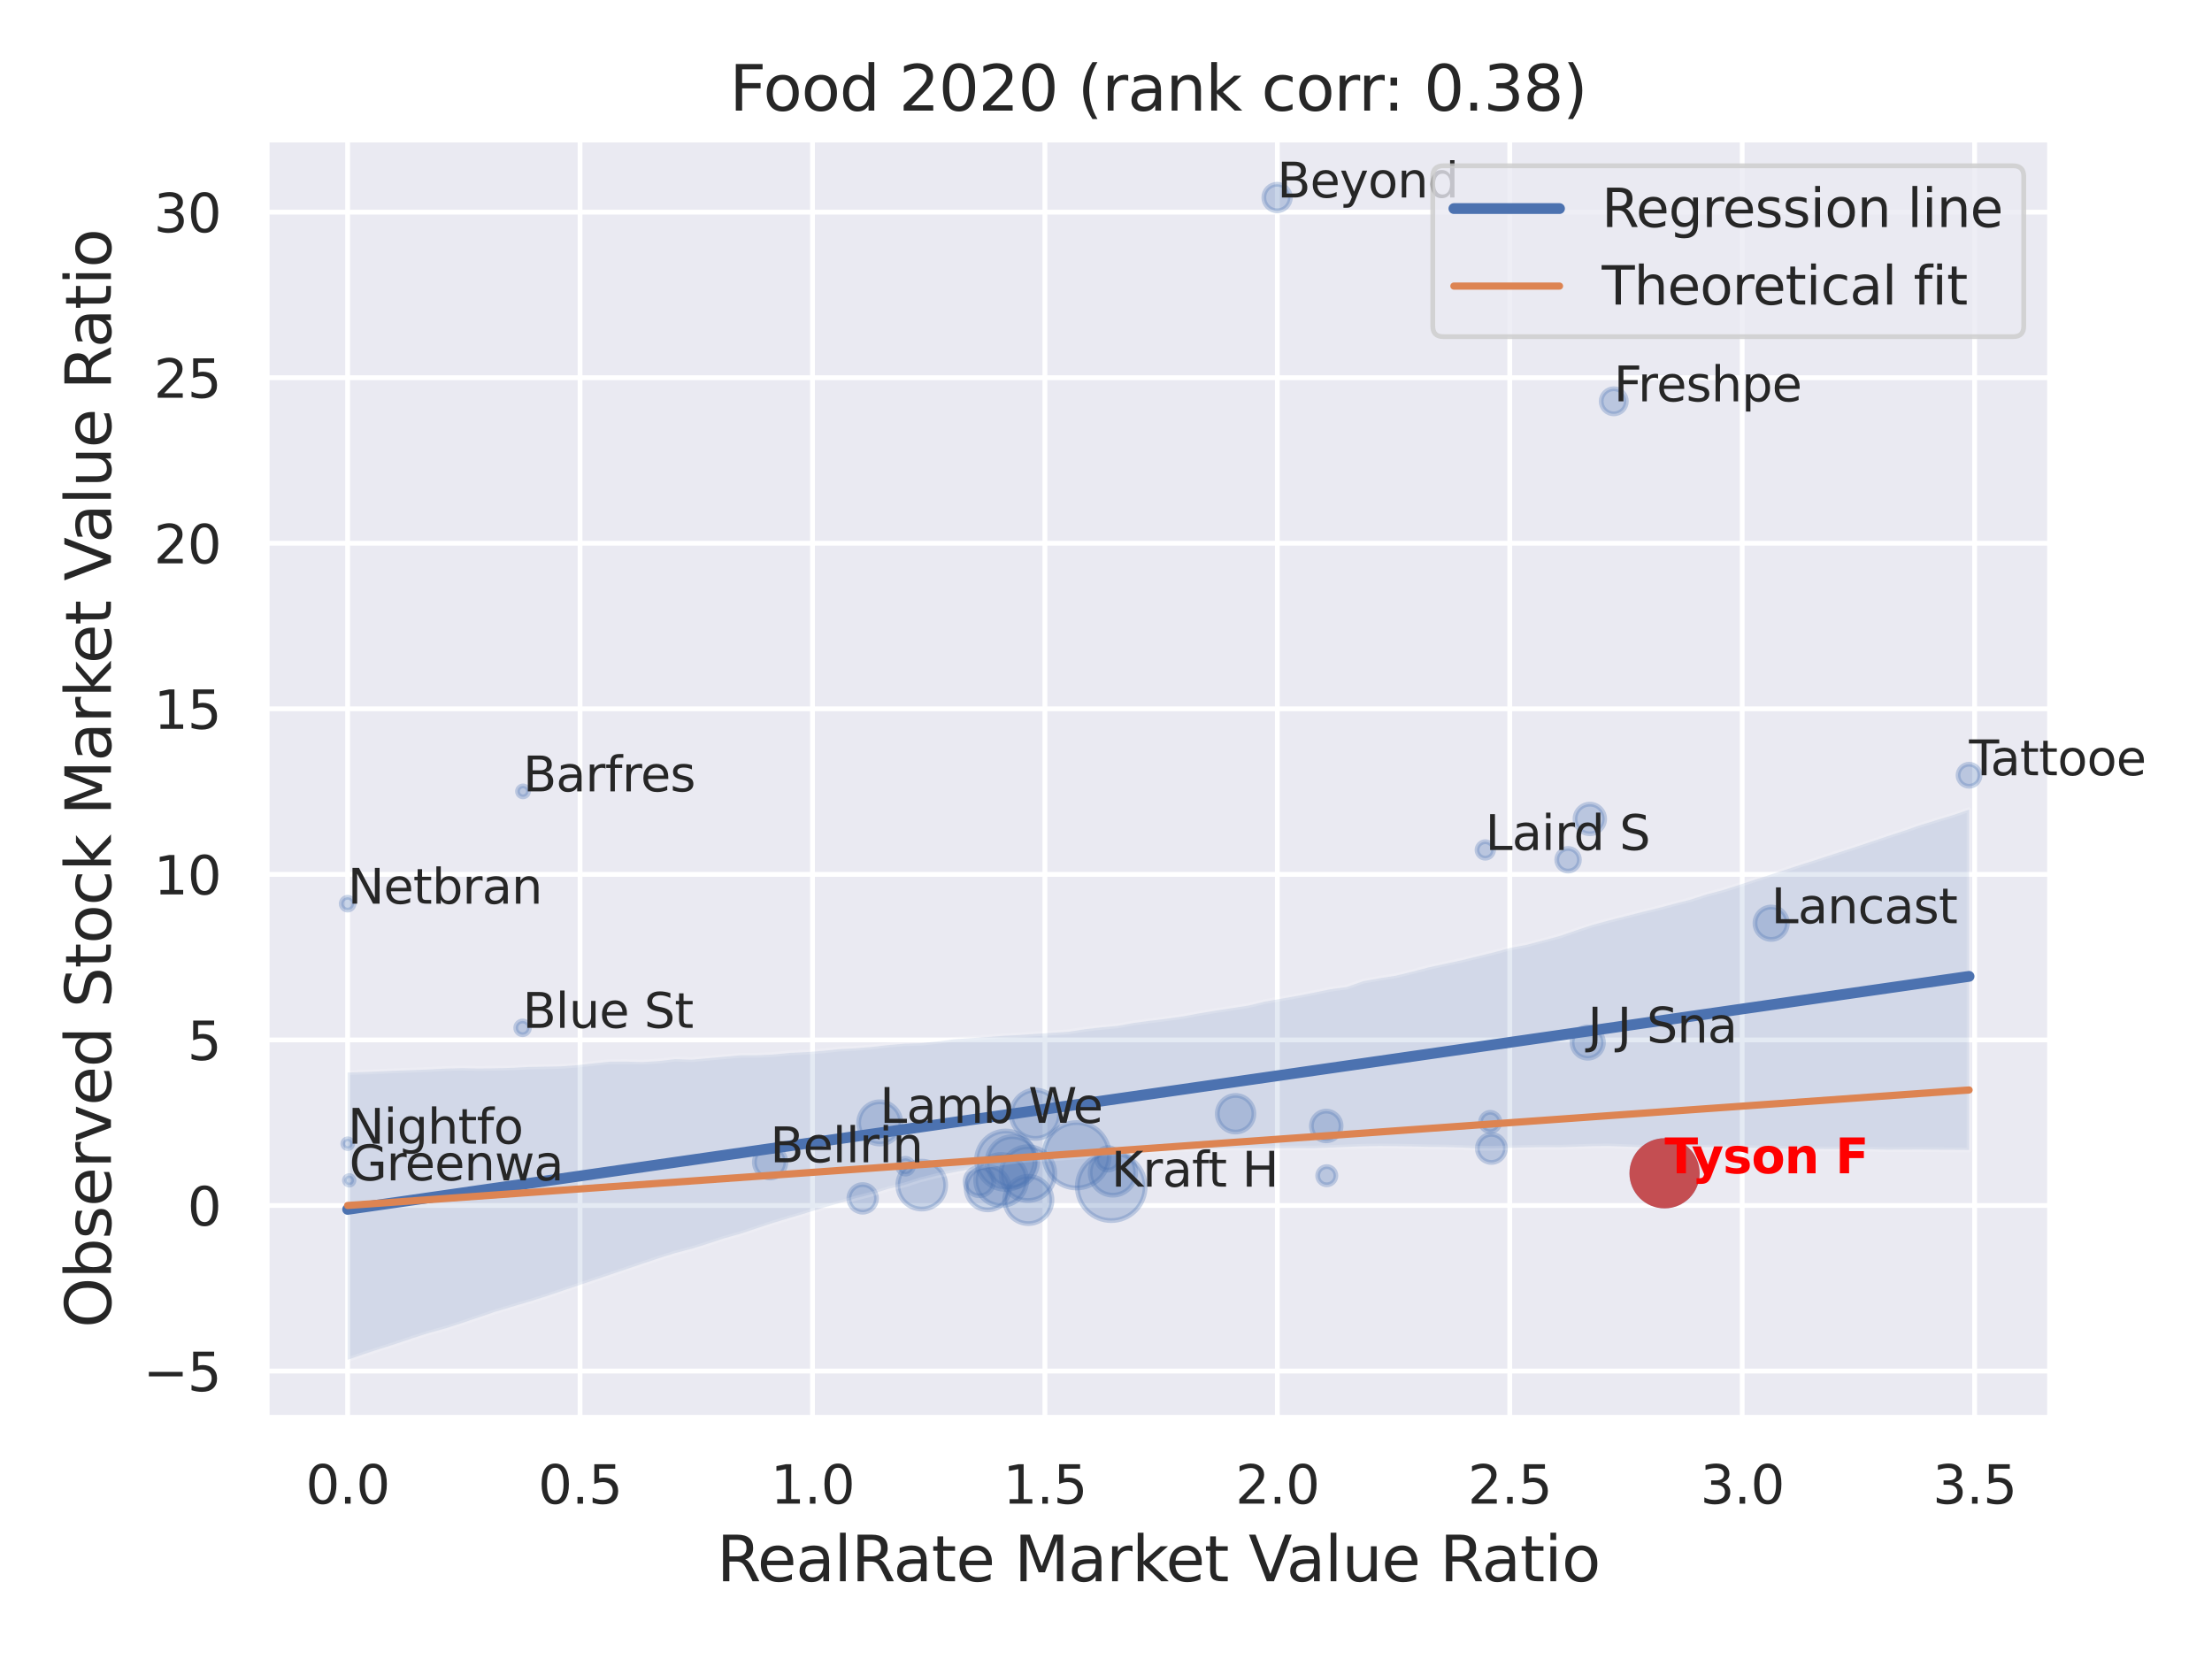 <?xml version="1.0" encoding="utf-8" standalone="no"?>
<!DOCTYPE svg PUBLIC "-//W3C//DTD SVG 1.1//EN"
  "http://www.w3.org/Graphics/SVG/1.1/DTD/svg11.dtd">
<svg xmlns:xlink="http://www.w3.org/1999/xlink" width="460.8pt" height="345.6pt" viewBox="0 0 460.8 345.6" xmlns="http://www.w3.org/2000/svg" version="1.1">
 <defs>
  <style type="text/css">*{stroke-linejoin: round; stroke-linecap: butt}</style>
 </defs>
 <g id="figure_1">
  <g id="patch_1">
   <path d="M 0 345.6 
L 460.8 345.6 
L 460.8 0 
L 0 0 
z
" style="fill: #ffffff"/>
  </g>
  <g id="axes_1">
   <g id="patch_2">
    <path d="M 55.53 295.38 
L 427.083 295.38 
L 427.083 29.04 
L 55.53 29.04 
z
" style="fill: #eaeaf2"/>
   </g>
   <g id="matplotlib.axis_1">
    <g id="xtick_1">
     <g id="line2d_1">
      <path d="M 72.419 295.38 
L 72.419 29.04 
" clip-path="url(#pb87c09bb16)" style="fill: none; stroke: #ffffff; stroke-linecap: round"/>
     </g>
     <g id="text_1">
      <!-- 0.0 -->
      <g style="fill: #262626" transform="translate(63.672 313.238) scale(0.11 -0.11)">
       <defs>
        <path id="DejaVuSans-30" d="M 2034 4250 
Q 1547 4250 1301 3770 
Q 1056 3291 1056 2328 
Q 1056 1369 1301 889 
Q 1547 409 2034 409 
Q 2525 409 2770 889 
Q 3016 1369 3016 2328 
Q 3016 3291 2770 3770 
Q 2525 4250 2034 4250 
z
M 2034 4750 
Q 2819 4750 3233 4129 
Q 3647 3509 3647 2328 
Q 3647 1150 3233 529 
Q 2819 -91 2034 -91 
Q 1250 -91 836 529 
Q 422 1150 422 2328 
Q 422 3509 836 4129 
Q 1250 4750 2034 4750 
z
" transform="scale(0.016)"/>
        <path id="DejaVuSans-2e" d="M 684 794 
L 1344 794 
L 1344 0 
L 684 0 
L 684 794 
z
" transform="scale(0.016)"/>
       </defs>
       <use xlink:href="#DejaVuSans-30"/>
       <use xlink:href="#DejaVuSans-2e" x="63.623"/>
       <use xlink:href="#DejaVuSans-30" x="95.41"/>
      </g>
     </g>
    </g>
    <g id="xtick_2">
     <g id="line2d_2">
      <path d="M 120.838 295.38 
L 120.838 29.04 
" clip-path="url(#pb87c09bb16)" style="fill: none; stroke: #ffffff; stroke-linecap: round"/>
     </g>
     <g id="text_2">
      <!-- 0.5 -->
      <g style="fill: #262626" transform="translate(112.091 313.238) scale(0.11 -0.11)">
       <defs>
        <path id="DejaVuSans-35" d="M 691 4666 
L 3169 4666 
L 3169 4134 
L 1269 4134 
L 1269 2991 
Q 1406 3038 1543 3061 
Q 1681 3084 1819 3084 
Q 2600 3084 3056 2656 
Q 3513 2228 3513 1497 
Q 3513 744 3044 326 
Q 2575 -91 1722 -91 
Q 1428 -91 1123 -41 
Q 819 9 494 109 
L 494 744 
Q 775 591 1075 516 
Q 1375 441 1709 441 
Q 2250 441 2565 725 
Q 2881 1009 2881 1497 
Q 2881 1984 2565 2268 
Q 2250 2553 1709 2553 
Q 1456 2553 1204 2497 
Q 953 2441 691 2322 
L 691 4666 
z
" transform="scale(0.016)"/>
       </defs>
       <use xlink:href="#DejaVuSans-30"/>
       <use xlink:href="#DejaVuSans-2e" x="63.623"/>
       <use xlink:href="#DejaVuSans-35" x="95.41"/>
      </g>
     </g>
    </g>
    <g id="xtick_3">
     <g id="line2d_3">
      <path d="M 169.256 295.38 
L 169.256 29.04 
" clip-path="url(#pb87c09bb16)" style="fill: none; stroke: #ffffff; stroke-linecap: round"/>
     </g>
     <g id="text_3">
      <!-- 1.0 -->
      <g style="fill: #262626" transform="translate(160.51 313.238) scale(0.11 -0.11)">
       <defs>
        <path id="DejaVuSans-31" d="M 794 531 
L 1825 531 
L 1825 4091 
L 703 3866 
L 703 4441 
L 1819 4666 
L 2450 4666 
L 2450 531 
L 3481 531 
L 3481 0 
L 794 0 
L 794 531 
z
" transform="scale(0.016)"/>
       </defs>
       <use xlink:href="#DejaVuSans-31"/>
       <use xlink:href="#DejaVuSans-2e" x="63.623"/>
       <use xlink:href="#DejaVuSans-30" x="95.41"/>
      </g>
     </g>
    </g>
    <g id="xtick_4">
     <g id="line2d_4">
      <path d="M 217.675 295.38 
L 217.675 29.04 
" clip-path="url(#pb87c09bb16)" style="fill: none; stroke: #ffffff; stroke-linecap: round"/>
     </g>
     <g id="text_4">
      <!-- 1.5 -->
      <g style="fill: #262626" transform="translate(208.928 313.238) scale(0.11 -0.11)">
       <use xlink:href="#DejaVuSans-31"/>
       <use xlink:href="#DejaVuSans-2e" x="63.623"/>
       <use xlink:href="#DejaVuSans-35" x="95.41"/>
      </g>
     </g>
    </g>
    <g id="xtick_5">
     <g id="line2d_5">
      <path d="M 266.094 295.38 
L 266.094 29.04 
" clip-path="url(#pb87c09bb16)" style="fill: none; stroke: #ffffff; stroke-linecap: round"/>
     </g>
     <g id="text_5">
      <!-- 2.0 -->
      <g style="fill: #262626" transform="translate(257.347 313.238) scale(0.11 -0.11)">
       <defs>
        <path id="DejaVuSans-32" d="M 1228 531 
L 3431 531 
L 3431 0 
L 469 0 
L 469 531 
Q 828 903 1448 1529 
Q 2069 2156 2228 2338 
Q 2531 2678 2651 2914 
Q 2772 3150 2772 3378 
Q 2772 3750 2511 3984 
Q 2250 4219 1831 4219 
Q 1534 4219 1204 4116 
Q 875 4013 500 3803 
L 500 4441 
Q 881 4594 1212 4672 
Q 1544 4750 1819 4750 
Q 2544 4750 2975 4387 
Q 3406 4025 3406 3419 
Q 3406 3131 3298 2873 
Q 3191 2616 2906 2266 
Q 2828 2175 2409 1742 
Q 1991 1309 1228 531 
z
" transform="scale(0.016)"/>
       </defs>
       <use xlink:href="#DejaVuSans-32"/>
       <use xlink:href="#DejaVuSans-2e" x="63.623"/>
       <use xlink:href="#DejaVuSans-30" x="95.41"/>
      </g>
     </g>
    </g>
    <g id="xtick_6">
     <g id="line2d_6">
      <path d="M 314.512 295.38 
L 314.512 29.04 
" clip-path="url(#pb87c09bb16)" style="fill: none; stroke: #ffffff; stroke-linecap: round"/>
     </g>
     <g id="text_6">
      <!-- 2.5 -->
      <g style="fill: #262626" transform="translate(305.766 313.238) scale(0.11 -0.11)">
       <use xlink:href="#DejaVuSans-32"/>
       <use xlink:href="#DejaVuSans-2e" x="63.623"/>
       <use xlink:href="#DejaVuSans-35" x="95.41"/>
      </g>
     </g>
    </g>
    <g id="xtick_7">
     <g id="line2d_7">
      <path d="M 362.931 295.38 
L 362.931 29.04 
" clip-path="url(#pb87c09bb16)" style="fill: none; stroke: #ffffff; stroke-linecap: round"/>
     </g>
     <g id="text_7">
      <!-- 3.0 -->
      <g style="fill: #262626" transform="translate(354.184 313.238) scale(0.11 -0.11)">
       <defs>
        <path id="DejaVuSans-33" d="M 2597 2516 
Q 3050 2419 3304 2112 
Q 3559 1806 3559 1356 
Q 3559 666 3084 287 
Q 2609 -91 1734 -91 
Q 1441 -91 1130 -33 
Q 819 25 488 141 
L 488 750 
Q 750 597 1062 519 
Q 1375 441 1716 441 
Q 2309 441 2620 675 
Q 2931 909 2931 1356 
Q 2931 1769 2642 2001 
Q 2353 2234 1838 2234 
L 1294 2234 
L 1294 2753 
L 1863 2753 
Q 2328 2753 2575 2939 
Q 2822 3125 2822 3475 
Q 2822 3834 2567 4026 
Q 2313 4219 1838 4219 
Q 1578 4219 1281 4162 
Q 984 4106 628 3988 
L 628 4550 
Q 988 4650 1302 4700 
Q 1616 4750 1894 4750 
Q 2613 4750 3031 4423 
Q 3450 4097 3450 3541 
Q 3450 3153 3228 2886 
Q 3006 2619 2597 2516 
z
" transform="scale(0.016)"/>
       </defs>
       <use xlink:href="#DejaVuSans-33"/>
       <use xlink:href="#DejaVuSans-2e" x="63.623"/>
       <use xlink:href="#DejaVuSans-30" x="95.41"/>
      </g>
     </g>
    </g>
    <g id="xtick_8">
     <g id="line2d_8">
      <path d="M 411.35 295.38 
L 411.35 29.04 
" clip-path="url(#pb87c09bb16)" style="fill: none; stroke: #ffffff; stroke-linecap: round"/>
     </g>
     <g id="text_8">
      <!-- 3.5 -->
      <g style="fill: #262626" transform="translate(402.603 313.238) scale(0.11 -0.11)">
       <use xlink:href="#DejaVuSans-33"/>
       <use xlink:href="#DejaVuSans-2e" x="63.623"/>
       <use xlink:href="#DejaVuSans-35" x="95.41"/>
      </g>
     </g>
    </g>
    <g id="text_9">
     <!-- RealRate Market Value Ratio -->
     <g style="fill: #262626" transform="translate(149.32 329.404) scale(0.13 -0.13)">
      <defs>
       <path id="DejaVuSans-52" d="M 2841 2188 
Q 3044 2119 3236 1894 
Q 3428 1669 3622 1275 
L 4263 0 
L 3584 0 
L 2988 1197 
Q 2756 1666 2539 1819 
Q 2322 1972 1947 1972 
L 1259 1972 
L 1259 0 
L 628 0 
L 628 4666 
L 2053 4666 
Q 2853 4666 3247 4331 
Q 3641 3997 3641 3322 
Q 3641 2881 3436 2590 
Q 3231 2300 2841 2188 
z
M 1259 4147 
L 1259 2491 
L 2053 2491 
Q 2509 2491 2742 2702 
Q 2975 2913 2975 3322 
Q 2975 3731 2742 3939 
Q 2509 4147 2053 4147 
L 1259 4147 
z
" transform="scale(0.016)"/>
       <path id="DejaVuSans-65" d="M 3597 1894 
L 3597 1613 
L 953 1613 
Q 991 1019 1311 708 
Q 1631 397 2203 397 
Q 2534 397 2845 478 
Q 3156 559 3463 722 
L 3463 178 
Q 3153 47 2828 -22 
Q 2503 -91 2169 -91 
Q 1331 -91 842 396 
Q 353 884 353 1716 
Q 353 2575 817 3079 
Q 1281 3584 2069 3584 
Q 2775 3584 3186 3129 
Q 3597 2675 3597 1894 
z
M 3022 2063 
Q 3016 2534 2758 2815 
Q 2500 3097 2075 3097 
Q 1594 3097 1305 2825 
Q 1016 2553 972 2059 
L 3022 2063 
z
" transform="scale(0.016)"/>
       <path id="DejaVuSans-61" d="M 2194 1759 
Q 1497 1759 1228 1600 
Q 959 1441 959 1056 
Q 959 750 1161 570 
Q 1363 391 1709 391 
Q 2188 391 2477 730 
Q 2766 1069 2766 1631 
L 2766 1759 
L 2194 1759 
z
M 3341 1997 
L 3341 0 
L 2766 0 
L 2766 531 
Q 2569 213 2275 61 
Q 1981 -91 1556 -91 
Q 1019 -91 701 211 
Q 384 513 384 1019 
Q 384 1609 779 1909 
Q 1175 2209 1959 2209 
L 2766 2209 
L 2766 2266 
Q 2766 2663 2505 2880 
Q 2244 3097 1772 3097 
Q 1472 3097 1187 3025 
Q 903 2953 641 2809 
L 641 3341 
Q 956 3463 1253 3523 
Q 1550 3584 1831 3584 
Q 2591 3584 2966 3190 
Q 3341 2797 3341 1997 
z
" transform="scale(0.016)"/>
       <path id="DejaVuSans-6c" d="M 603 4863 
L 1178 4863 
L 1178 0 
L 603 0 
L 603 4863 
z
" transform="scale(0.016)"/>
       <path id="DejaVuSans-74" d="M 1172 4494 
L 1172 3500 
L 2356 3500 
L 2356 3053 
L 1172 3053 
L 1172 1153 
Q 1172 725 1289 603 
Q 1406 481 1766 481 
L 2356 481 
L 2356 0 
L 1766 0 
Q 1100 0 847 248 
Q 594 497 594 1153 
L 594 3053 
L 172 3053 
L 172 3500 
L 594 3500 
L 594 4494 
L 1172 4494 
z
" transform="scale(0.016)"/>
       <path id="DejaVuSans-20" transform="scale(0.016)"/>
       <path id="DejaVuSans-4d" d="M 628 4666 
L 1569 4666 
L 2759 1491 
L 3956 4666 
L 4897 4666 
L 4897 0 
L 4281 0 
L 4281 4097 
L 3078 897 
L 2444 897 
L 1241 4097 
L 1241 0 
L 628 0 
L 628 4666 
z
" transform="scale(0.016)"/>
       <path id="DejaVuSans-72" d="M 2631 2963 
Q 2534 3019 2420 3045 
Q 2306 3072 2169 3072 
Q 1681 3072 1420 2755 
Q 1159 2438 1159 1844 
L 1159 0 
L 581 0 
L 581 3500 
L 1159 3500 
L 1159 2956 
Q 1341 3275 1631 3429 
Q 1922 3584 2338 3584 
Q 2397 3584 2469 3576 
Q 2541 3569 2628 3553 
L 2631 2963 
z
" transform="scale(0.016)"/>
       <path id="DejaVuSans-6b" d="M 581 4863 
L 1159 4863 
L 1159 1991 
L 2875 3500 
L 3609 3500 
L 1753 1863 
L 3688 0 
L 2938 0 
L 1159 1709 
L 1159 0 
L 581 0 
L 581 4863 
z
" transform="scale(0.016)"/>
       <path id="DejaVuSans-56" d="M 1831 0 
L 50 4666 
L 709 4666 
L 2188 738 
L 3669 4666 
L 4325 4666 
L 2547 0 
L 1831 0 
z
" transform="scale(0.016)"/>
       <path id="DejaVuSans-75" d="M 544 1381 
L 544 3500 
L 1119 3500 
L 1119 1403 
Q 1119 906 1312 657 
Q 1506 409 1894 409 
Q 2359 409 2629 706 
Q 2900 1003 2900 1516 
L 2900 3500 
L 3475 3500 
L 3475 0 
L 2900 0 
L 2900 538 
Q 2691 219 2414 64 
Q 2138 -91 1772 -91 
Q 1169 -91 856 284 
Q 544 659 544 1381 
z
M 1991 3584 
L 1991 3584 
z
" transform="scale(0.016)"/>
       <path id="DejaVuSans-69" d="M 603 3500 
L 1178 3500 
L 1178 0 
L 603 0 
L 603 3500 
z
M 603 4863 
L 1178 4863 
L 1178 4134 
L 603 4134 
L 603 4863 
z
" transform="scale(0.016)"/>
       <path id="DejaVuSans-6f" d="M 1959 3097 
Q 1497 3097 1228 2736 
Q 959 2375 959 1747 
Q 959 1119 1226 758 
Q 1494 397 1959 397 
Q 2419 397 2687 759 
Q 2956 1122 2956 1747 
Q 2956 2369 2687 2733 
Q 2419 3097 1959 3097 
z
M 1959 3584 
Q 2709 3584 3137 3096 
Q 3566 2609 3566 1747 
Q 3566 888 3137 398 
Q 2709 -91 1959 -91 
Q 1206 -91 779 398 
Q 353 888 353 1747 
Q 353 2609 779 3096 
Q 1206 3584 1959 3584 
z
" transform="scale(0.016)"/>
      </defs>
      <use xlink:href="#DejaVuSans-52"/>
      <use xlink:href="#DejaVuSans-65" x="64.982"/>
      <use xlink:href="#DejaVuSans-61" x="126.506"/>
      <use xlink:href="#DejaVuSans-6c" x="187.785"/>
      <use xlink:href="#DejaVuSans-52" x="215.568"/>
      <use xlink:href="#DejaVuSans-61" x="282.801"/>
      <use xlink:href="#DejaVuSans-74" x="344.08"/>
      <use xlink:href="#DejaVuSans-65" x="383.289"/>
      <use xlink:href="#DejaVuSans-20" x="444.812"/>
      <use xlink:href="#DejaVuSans-4d" x="476.6"/>
      <use xlink:href="#DejaVuSans-61" x="562.879"/>
      <use xlink:href="#DejaVuSans-72" x="624.158"/>
      <use xlink:href="#DejaVuSans-6b" x="665.271"/>
      <use xlink:href="#DejaVuSans-65" x="719.557"/>
      <use xlink:href="#DejaVuSans-74" x="781.08"/>
      <use xlink:href="#DejaVuSans-20" x="820.289"/>
      <use xlink:href="#DejaVuSans-56" x="852.076"/>
      <use xlink:href="#DejaVuSans-61" x="912.734"/>
      <use xlink:href="#DejaVuSans-6c" x="974.014"/>
      <use xlink:href="#DejaVuSans-75" x="1001.797"/>
      <use xlink:href="#DejaVuSans-65" x="1065.176"/>
      <use xlink:href="#DejaVuSans-20" x="1126.699"/>
      <use xlink:href="#DejaVuSans-52" x="1158.486"/>
      <use xlink:href="#DejaVuSans-61" x="1225.719"/>
      <use xlink:href="#DejaVuSans-74" x="1286.998"/>
      <use xlink:href="#DejaVuSans-69" x="1326.207"/>
      <use xlink:href="#DejaVuSans-6f" x="1353.99"/>
     </g>
    </g>
   </g>
   <g id="matplotlib.axis_2">
    <g id="ytick_1">
     <g id="line2d_9">
      <path d="M 55.53 285.611 
L 427.083 285.611 
" clip-path="url(#pb87c09bb16)" style="fill: none; stroke: #ffffff; stroke-linecap: round"/>
     </g>
     <g id="text_10">
      <!-- −5 -->
      <g style="fill: #262626" transform="translate(29.814 289.79) scale(0.11 -0.11)">
       <defs>
        <path id="DejaVuSans-2212" d="M 678 2272 
L 4684 2272 
L 4684 1741 
L 678 1741 
L 678 2272 
z
" transform="scale(0.016)"/>
       </defs>
       <use xlink:href="#DejaVuSans-2212"/>
       <use xlink:href="#DejaVuSans-35" x="83.789"/>
      </g>
     </g>
    </g>
    <g id="ytick_2">
     <g id="line2d_10">
      <path d="M 55.53 251.122 
L 427.083 251.122 
" clip-path="url(#pb87c09bb16)" style="fill: none; stroke: #ffffff; stroke-linecap: round"/>
     </g>
     <g id="text_11">
      <!-- 0 -->
      <g style="fill: #262626" transform="translate(39.031 255.301) scale(0.11 -0.11)">
       <use xlink:href="#DejaVuSans-30"/>
      </g>
     </g>
    </g>
    <g id="ytick_3">
     <g id="line2d_11">
      <path d="M 55.53 216.634 
L 427.083 216.634 
" clip-path="url(#pb87c09bb16)" style="fill: none; stroke: #ffffff; stroke-linecap: round"/>
     </g>
     <g id="text_12">
      <!-- 5 -->
      <g style="fill: #262626" transform="translate(39.031 220.813) scale(0.11 -0.11)">
       <use xlink:href="#DejaVuSans-35"/>
      </g>
     </g>
    </g>
    <g id="ytick_4">
     <g id="line2d_12">
      <path d="M 55.53 182.146 
L 427.083 182.146 
" clip-path="url(#pb87c09bb16)" style="fill: none; stroke: #ffffff; stroke-linecap: round"/>
     </g>
     <g id="text_13">
      <!-- 10 -->
      <g style="fill: #262626" transform="translate(32.032 186.325) scale(0.11 -0.11)">
       <use xlink:href="#DejaVuSans-31"/>
       <use xlink:href="#DejaVuSans-30" x="63.623"/>
      </g>
     </g>
    </g>
    <g id="ytick_5">
     <g id="line2d_13">
      <path d="M 55.53 147.657 
L 427.083 147.657 
" clip-path="url(#pb87c09bb16)" style="fill: none; stroke: #ffffff; stroke-linecap: round"/>
     </g>
     <g id="text_14">
      <!-- 15 -->
      <g style="fill: #262626" transform="translate(32.032 151.836) scale(0.11 -0.11)">
       <use xlink:href="#DejaVuSans-31"/>
       <use xlink:href="#DejaVuSans-35" x="63.623"/>
      </g>
     </g>
    </g>
    <g id="ytick_6">
     <g id="line2d_14">
      <path d="M 55.53 113.169 
L 427.083 113.169 
" clip-path="url(#pb87c09bb16)" style="fill: none; stroke: #ffffff; stroke-linecap: round"/>
     </g>
     <g id="text_15">
      <!-- 20 -->
      <g style="fill: #262626" transform="translate(32.032 117.348) scale(0.11 -0.11)">
       <use xlink:href="#DejaVuSans-32"/>
       <use xlink:href="#DejaVuSans-30" x="63.623"/>
      </g>
     </g>
    </g>
    <g id="ytick_7">
     <g id="line2d_15">
      <path d="M 55.53 78.681 
L 427.083 78.681 
" clip-path="url(#pb87c09bb16)" style="fill: none; stroke: #ffffff; stroke-linecap: round"/>
     </g>
     <g id="text_16">
      <!-- 25 -->
      <g style="fill: #262626" transform="translate(32.032 82.86) scale(0.11 -0.11)">
       <use xlink:href="#DejaVuSans-32"/>
       <use xlink:href="#DejaVuSans-35" x="63.623"/>
      </g>
     </g>
    </g>
    <g id="ytick_8">
     <g id="line2d_16">
      <path d="M 55.53 44.192 
L 427.083 44.192 
" clip-path="url(#pb87c09bb16)" style="fill: none; stroke: #ffffff; stroke-linecap: round"/>
     </g>
     <g id="text_17">
      <!-- 30 -->
      <g style="fill: #262626" transform="translate(32.032 48.371) scale(0.11 -0.11)">
       <use xlink:href="#DejaVuSans-33"/>
       <use xlink:href="#DejaVuSans-30" x="63.623"/>
      </g>
     </g>
    </g>
    <g id="text_18">
     <!-- Observed Stock Market Value Ratio -->
     <g style="fill: #262626" transform="translate(23.11 276.612) rotate(-90) scale(0.13 -0.13)">
      <defs>
       <path id="DejaVuSans-4f" d="M 2522 4238 
Q 1834 4238 1429 3725 
Q 1025 3213 1025 2328 
Q 1025 1447 1429 934 
Q 1834 422 2522 422 
Q 3209 422 3611 934 
Q 4013 1447 4013 2328 
Q 4013 3213 3611 3725 
Q 3209 4238 2522 4238 
z
M 2522 4750 
Q 3503 4750 4090 4092 
Q 4678 3434 4678 2328 
Q 4678 1225 4090 567 
Q 3503 -91 2522 -91 
Q 1538 -91 948 565 
Q 359 1222 359 2328 
Q 359 3434 948 4092 
Q 1538 4750 2522 4750 
z
" transform="scale(0.016)"/>
       <path id="DejaVuSans-62" d="M 3116 1747 
Q 3116 2381 2855 2742 
Q 2594 3103 2138 3103 
Q 1681 3103 1420 2742 
Q 1159 2381 1159 1747 
Q 1159 1113 1420 752 
Q 1681 391 2138 391 
Q 2594 391 2855 752 
Q 3116 1113 3116 1747 
z
M 1159 2969 
Q 1341 3281 1617 3432 
Q 1894 3584 2278 3584 
Q 2916 3584 3314 3078 
Q 3713 2572 3713 1747 
Q 3713 922 3314 415 
Q 2916 -91 2278 -91 
Q 1894 -91 1617 61 
Q 1341 213 1159 525 
L 1159 0 
L 581 0 
L 581 4863 
L 1159 4863 
L 1159 2969 
z
" transform="scale(0.016)"/>
       <path id="DejaVuSans-73" d="M 2834 3397 
L 2834 2853 
Q 2591 2978 2328 3040 
Q 2066 3103 1784 3103 
Q 1356 3103 1142 2972 
Q 928 2841 928 2578 
Q 928 2378 1081 2264 
Q 1234 2150 1697 2047 
L 1894 2003 
Q 2506 1872 2764 1633 
Q 3022 1394 3022 966 
Q 3022 478 2636 193 
Q 2250 -91 1575 -91 
Q 1294 -91 989 -36 
Q 684 19 347 128 
L 347 722 
Q 666 556 975 473 
Q 1284 391 1588 391 
Q 1994 391 2212 530 
Q 2431 669 2431 922 
Q 2431 1156 2273 1281 
Q 2116 1406 1581 1522 
L 1381 1569 
Q 847 1681 609 1914 
Q 372 2147 372 2553 
Q 372 3047 722 3315 
Q 1072 3584 1716 3584 
Q 2034 3584 2315 3537 
Q 2597 3491 2834 3397 
z
" transform="scale(0.016)"/>
       <path id="DejaVuSans-76" d="M 191 3500 
L 800 3500 
L 1894 563 
L 2988 3500 
L 3597 3500 
L 2284 0 
L 1503 0 
L 191 3500 
z
" transform="scale(0.016)"/>
       <path id="DejaVuSans-64" d="M 2906 2969 
L 2906 4863 
L 3481 4863 
L 3481 0 
L 2906 0 
L 2906 525 
Q 2725 213 2448 61 
Q 2172 -91 1784 -91 
Q 1150 -91 751 415 
Q 353 922 353 1747 
Q 353 2572 751 3078 
Q 1150 3584 1784 3584 
Q 2172 3584 2448 3432 
Q 2725 3281 2906 2969 
z
M 947 1747 
Q 947 1113 1208 752 
Q 1469 391 1925 391 
Q 2381 391 2643 752 
Q 2906 1113 2906 1747 
Q 2906 2381 2643 2742 
Q 2381 3103 1925 3103 
Q 1469 3103 1208 2742 
Q 947 2381 947 1747 
z
" transform="scale(0.016)"/>
       <path id="DejaVuSans-53" d="M 3425 4513 
L 3425 3897 
Q 3066 4069 2747 4153 
Q 2428 4238 2131 4238 
Q 1616 4238 1336 4038 
Q 1056 3838 1056 3469 
Q 1056 3159 1242 3001 
Q 1428 2844 1947 2747 
L 2328 2669 
Q 3034 2534 3370 2195 
Q 3706 1856 3706 1288 
Q 3706 609 3251 259 
Q 2797 -91 1919 -91 
Q 1588 -91 1214 -16 
Q 841 59 441 206 
L 441 856 
Q 825 641 1194 531 
Q 1563 422 1919 422 
Q 2459 422 2753 634 
Q 3047 847 3047 1241 
Q 3047 1584 2836 1778 
Q 2625 1972 2144 2069 
L 1759 2144 
Q 1053 2284 737 2584 
Q 422 2884 422 3419 
Q 422 4038 858 4394 
Q 1294 4750 2059 4750 
Q 2388 4750 2728 4690 
Q 3069 4631 3425 4513 
z
" transform="scale(0.016)"/>
       <path id="DejaVuSans-63" d="M 3122 3366 
L 3122 2828 
Q 2878 2963 2633 3030 
Q 2388 3097 2138 3097 
Q 1578 3097 1268 2742 
Q 959 2388 959 1747 
Q 959 1106 1268 751 
Q 1578 397 2138 397 
Q 2388 397 2633 464 
Q 2878 531 3122 666 
L 3122 134 
Q 2881 22 2623 -34 
Q 2366 -91 2075 -91 
Q 1284 -91 818 406 
Q 353 903 353 1747 
Q 353 2603 823 3093 
Q 1294 3584 2113 3584 
Q 2378 3584 2631 3529 
Q 2884 3475 3122 3366 
z
" transform="scale(0.016)"/>
      </defs>
      <use xlink:href="#DejaVuSans-4f"/>
      <use xlink:href="#DejaVuSans-62" x="78.711"/>
      <use xlink:href="#DejaVuSans-73" x="142.188"/>
      <use xlink:href="#DejaVuSans-65" x="194.287"/>
      <use xlink:href="#DejaVuSans-72" x="255.811"/>
      <use xlink:href="#DejaVuSans-76" x="296.924"/>
      <use xlink:href="#DejaVuSans-65" x="356.104"/>
      <use xlink:href="#DejaVuSans-64" x="417.627"/>
      <use xlink:href="#DejaVuSans-20" x="481.104"/>
      <use xlink:href="#DejaVuSans-53" x="512.891"/>
      <use xlink:href="#DejaVuSans-74" x="576.367"/>
      <use xlink:href="#DejaVuSans-6f" x="615.576"/>
      <use xlink:href="#DejaVuSans-63" x="676.758"/>
      <use xlink:href="#DejaVuSans-6b" x="731.738"/>
      <use xlink:href="#DejaVuSans-20" x="789.648"/>
      <use xlink:href="#DejaVuSans-4d" x="821.436"/>
      <use xlink:href="#DejaVuSans-61" x="907.715"/>
      <use xlink:href="#DejaVuSans-72" x="968.994"/>
      <use xlink:href="#DejaVuSans-6b" x="1010.107"/>
      <use xlink:href="#DejaVuSans-65" x="1064.393"/>
      <use xlink:href="#DejaVuSans-74" x="1125.916"/>
      <use xlink:href="#DejaVuSans-20" x="1165.125"/>
      <use xlink:href="#DejaVuSans-56" x="1196.912"/>
      <use xlink:href="#DejaVuSans-61" x="1257.57"/>
      <use xlink:href="#DejaVuSans-6c" x="1318.85"/>
      <use xlink:href="#DejaVuSans-75" x="1346.633"/>
      <use xlink:href="#DejaVuSans-65" x="1410.012"/>
      <use xlink:href="#DejaVuSans-20" x="1471.535"/>
      <use xlink:href="#DejaVuSans-52" x="1503.322"/>
      <use xlink:href="#DejaVuSans-61" x="1570.555"/>
      <use xlink:href="#DejaVuSans-74" x="1631.834"/>
      <use xlink:href="#DejaVuSans-69" x="1671.043"/>
      <use xlink:href="#DejaVuSans-6f" x="1698.826"/>
     </g>
    </g>
   </g>
   <g id="PathCollection_1">
    <path d="M 230.815 243.758 
C 231.439 243.758 232.038 243.51 232.479 243.069 
C 232.92 242.628 233.168 242.03 233.168 241.406 
C 233.168 240.782 232.92 240.184 232.479 239.743 
C 232.038 239.302 231.439 239.054 230.815 239.054 
C 230.192 239.054 229.593 239.302 229.152 239.743 
C 228.711 240.184 228.463 240.782 228.463 241.406 
C 228.463 242.03 228.711 242.628 229.152 243.069 
C 229.593 243.51 230.192 243.758 230.815 243.758 
z
" clip-path="url(#pb87c09bb16)" style="fill: #4c72b0; fill-opacity: 0.3; stroke: #4c72b0; stroke-opacity: 0.3"/>
    <path d="M 210.887 247.329 
C 212.285 247.329 213.627 246.773 214.615 245.784 
C 215.604 244.795 216.16 243.454 216.16 242.056 
C 216.16 240.657 215.604 239.316 214.615 238.327 
C 213.627 237.338 212.285 236.783 210.887 236.783 
C 209.489 236.783 208.147 237.338 207.158 238.327 
C 206.17 239.316 205.614 240.657 205.614 242.056 
C 205.614 243.454 206.17 244.795 207.158 245.784 
C 208.147 246.773 209.489 247.329 210.887 247.329 
z
" clip-path="url(#pb87c09bb16)" style="fill: #4c72b0; fill-opacity: 0.3; stroke: #4c72b0; stroke-opacity: 0.3"/>
    <path d="M 214.132 250.085 
C 215.618 250.085 217.043 249.495 218.094 248.444 
C 219.145 247.393 219.735 245.968 219.735 244.482 
C 219.735 242.996 219.145 241.57 218.094 240.519 
C 217.043 239.469 215.618 238.878 214.132 238.878 
C 212.646 238.878 211.22 239.469 210.169 240.519 
C 209.119 241.57 208.528 242.996 208.528 244.482 
C 208.528 245.968 209.119 247.393 210.169 248.444 
C 211.22 249.495 212.646 250.085 214.132 250.085 
z
" clip-path="url(#pb87c09bb16)" style="fill: #4c72b0; fill-opacity: 0.3; stroke: #4c72b0; stroke-opacity: 0.3"/>
    <path d="M 179.713 252.522 
C 180.476 252.522 181.208 252.219 181.748 251.679 
C 182.287 251.14 182.59 250.408 182.59 249.645 
C 182.59 248.881 182.287 248.149 181.748 247.61 
C 181.208 247.07 180.476 246.767 179.713 246.767 
C 178.95 246.767 178.218 247.07 177.678 247.61 
C 177.139 248.149 176.835 248.881 176.835 249.645 
C 176.835 250.408 177.139 251.14 177.678 251.679 
C 178.218 252.219 178.95 252.522 179.713 252.522 
z
" clip-path="url(#pb87c09bb16)" style="fill: #4c72b0; fill-opacity: 0.3; stroke: #4c72b0; stroke-opacity: 0.3"/>
    <path d="M 209.511 247.785 
C 211.126 247.785 212.674 247.144 213.816 246.002 
C 214.958 244.861 215.599 243.312 215.599 241.697 
C 215.599 240.082 214.958 238.534 213.816 237.392 
C 212.674 236.25 211.126 235.609 209.511 235.609 
C 207.896 235.609 206.348 236.25 205.206 237.392 
C 204.064 238.534 203.423 240.082 203.423 241.697 
C 203.423 243.312 204.064 244.861 205.206 246.002 
C 206.348 247.144 207.896 247.785 209.511 247.785 
z
" clip-path="url(#pb87c09bb16)" style="fill: #4c72b0; fill-opacity: 0.3; stroke: #4c72b0; stroke-opacity: 0.3"/>
    <path d="M 215.693 237.145 
C 217.028 237.145 218.309 236.614 219.253 235.67 
C 220.197 234.726 220.728 233.445 220.728 232.11 
C 220.728 230.775 220.197 229.494 219.253 228.55 
C 218.309 227.606 217.028 227.076 215.693 227.076 
C 214.358 227.076 213.078 227.606 212.134 228.55 
C 211.189 229.494 210.659 230.775 210.659 232.11 
C 210.659 233.445 211.189 234.726 212.134 235.67 
C 213.078 236.614 214.358 237.145 215.693 237.145 
z
" clip-path="url(#pb87c09bb16)" style="fill: #4c72b0; fill-opacity: 0.3; stroke: #4c72b0; stroke-opacity: 0.3"/>
    <path d="M 368.971 195.697 
C 369.866 195.697 370.724 195.342 371.357 194.709 
C 371.99 194.076 372.345 193.218 372.345 192.323 
C 372.345 191.428 371.99 190.569 371.357 189.936 
C 370.724 189.303 369.866 188.948 368.971 188.948 
C 368.076 188.948 367.217 189.303 366.584 189.936 
C 365.951 190.569 365.596 191.428 365.596 192.323 
C 365.596 193.218 365.951 194.076 366.584 194.709 
C 367.217 195.342 368.076 195.697 368.971 195.697 
z
" clip-path="url(#pb87c09bb16)" style="fill: #4c72b0; fill-opacity: 0.3; stroke: #4c72b0; stroke-opacity: 0.3"/>
    <path d="M 214.224 254.896 
C 215.529 254.896 216.781 254.377 217.704 253.454 
C 218.627 252.531 219.146 251.28 219.146 249.974 
C 219.146 248.669 218.627 247.417 217.704 246.494 
C 216.781 245.571 215.529 245.053 214.224 245.053 
C 212.919 245.053 211.667 245.571 210.744 246.494 
C 209.821 247.417 209.302 248.669 209.302 249.974 
C 209.302 251.28 209.821 252.531 210.744 253.454 
C 211.667 254.377 212.919 254.896 214.224 254.896 
z
" clip-path="url(#pb87c09bb16)" style="fill: #4c72b0; fill-opacity: 0.3; stroke: #4c72b0; stroke-opacity: 0.3"/>
    <path d="M 310.685 242.155 
C 311.46 242.155 312.203 241.847 312.751 241.299 
C 313.299 240.751 313.607 240.007 313.607 239.232 
C 313.607 238.458 313.299 237.714 312.751 237.166 
C 312.203 236.618 311.46 236.31 310.685 236.31 
C 309.91 236.31 309.167 236.618 308.619 237.166 
C 308.071 237.714 307.763 238.458 307.763 239.232 
C 307.763 240.007 308.071 240.751 308.619 241.299 
C 309.167 241.847 309.91 242.155 310.685 242.155 
z
" clip-path="url(#pb87c09bb16)" style="fill: #4c72b0; fill-opacity: 0.3; stroke: #4c72b0; stroke-opacity: 0.3"/>
    <path d="M 346.758 251.228 
C 348.564 251.228 350.296 250.51 351.574 249.233 
C 352.851 247.956 353.568 246.223 353.568 244.417 
C 353.568 242.611 352.851 240.878 351.574 239.601 
C 350.296 238.324 348.564 237.606 346.758 237.606 
C 344.951 237.606 343.219 238.324 341.942 239.601 
C 340.665 240.878 339.947 242.611 339.947 244.417 
C 339.947 246.223 340.665 247.956 341.942 249.233 
C 343.219 250.51 344.951 251.228 346.758 251.228 
z
" clip-path="url(#pb87c09bb16)" style="fill: #4c72b0; fill-opacity: 0.3; stroke: #4c72b0; stroke-opacity: 0.3"/>
    <path d="M 330.761 220.451 
C 331.627 220.451 332.458 220.107 333.07 219.494 
C 333.682 218.882 334.026 218.051 334.026 217.185 
C 334.026 216.32 333.682 215.489 333.07 214.877 
C 332.458 214.264 331.627 213.92 330.761 213.92 
C 329.895 213.92 329.065 214.264 328.453 214.877 
C 327.84 215.489 327.496 216.32 327.496 217.185 
C 327.496 218.051 327.84 218.882 328.453 219.494 
C 329.065 220.107 329.895 220.451 330.761 220.451 
z
" clip-path="url(#pb87c09bb16)" style="fill: #4c72b0; fill-opacity: 0.3; stroke: #4c72b0; stroke-opacity: 0.3"/>
    <path d="M 208.571 251.154 
C 209.984 251.154 211.339 250.593 212.338 249.594 
C 213.337 248.595 213.899 247.24 213.899 245.827 
C 213.899 244.414 213.337 243.059 212.338 242.06 
C 211.339 241.061 209.984 240.499 208.571 240.499 
C 207.158 240.499 205.803 241.061 204.804 242.06 
C 203.805 243.059 203.244 244.414 203.244 245.827 
C 203.244 247.24 203.805 248.595 204.804 249.594 
C 205.803 250.593 207.158 251.154 208.571 251.154 
z
" clip-path="url(#pb87c09bb16)" style="fill: #4c72b0; fill-opacity: 0.3; stroke: #4c72b0; stroke-opacity: 0.3"/>
    <path d="M 310.445 235.752 
C 310.98 235.752 311.494 235.539 311.873 235.16 
C 312.251 234.782 312.464 234.268 312.464 233.733 
C 312.464 233.197 312.251 232.683 311.873 232.305 
C 311.494 231.926 310.98 231.713 310.445 231.713 
C 309.909 231.713 309.396 231.926 309.017 232.305 
C 308.638 232.683 308.425 233.197 308.425 233.733 
C 308.425 234.268 308.638 234.782 309.017 235.16 
C 309.396 235.539 309.909 235.752 310.445 235.752 
z
" clip-path="url(#pb87c09bb16)" style="fill: #4c72b0; fill-opacity: 0.3; stroke: #4c72b0; stroke-opacity: 0.3"/>
    <path d="M 276.282 237.651 
C 277.102 237.651 277.889 237.326 278.469 236.746 
C 279.048 236.166 279.374 235.379 279.374 234.559 
C 279.374 233.739 279.048 232.953 278.469 232.373 
C 277.889 231.793 277.102 231.467 276.282 231.467 
C 275.462 231.467 274.676 231.793 274.096 232.373 
C 273.516 232.953 273.19 233.739 273.19 234.559 
C 273.19 235.379 273.516 236.166 274.096 236.746 
C 274.676 237.326 275.462 237.651 276.282 237.651 
z
" clip-path="url(#pb87c09bb16)" style="fill: #4c72b0; fill-opacity: 0.3; stroke: #4c72b0; stroke-opacity: 0.3"/>
    <path d="M 331.19 173.689 
C 332.008 173.689 332.792 173.364 333.37 172.786 
C 333.948 172.207 334.273 171.423 334.273 170.606 
C 334.273 169.788 333.948 169.004 333.37 168.426 
C 332.792 167.848 332.008 167.523 331.19 167.523 
C 330.372 167.523 329.588 167.848 329.01 168.426 
C 328.432 169.004 328.107 169.788 328.107 170.606 
C 328.107 171.423 328.432 172.207 329.01 172.786 
C 329.588 173.364 330.372 173.689 331.19 173.689 
z
" clip-path="url(#pb87c09bb16)" style="fill: #4c72b0; fill-opacity: 0.3; stroke: #4c72b0; stroke-opacity: 0.3"/>
    <path d="M 257.396 235.826 
C 258.407 235.826 259.376 235.425 260.091 234.71 
C 260.805 233.996 261.207 233.026 261.207 232.016 
C 261.207 231.005 260.805 230.036 260.091 229.321 
C 259.376 228.606 258.407 228.205 257.396 228.205 
C 256.385 228.205 255.416 228.606 254.701 229.321 
C 253.987 230.036 253.585 231.005 253.585 232.016 
C 253.585 233.026 253.987 233.996 254.701 234.71 
C 255.416 235.425 256.385 235.826 257.396 235.826 
z
" clip-path="url(#pb87c09bb16)" style="fill: #4c72b0; fill-opacity: 0.3; stroke: #4c72b0; stroke-opacity: 0.3"/>
    <path d="M 204.034 249.099 
C 204.822 249.099 205.578 248.786 206.135 248.229 
C 206.693 247.671 207.006 246.915 207.006 246.127 
C 207.006 245.339 206.693 244.583 206.135 244.025 
C 205.578 243.468 204.822 243.155 204.034 243.155 
C 203.245 243.155 202.489 243.468 201.932 244.025 
C 201.375 244.583 201.061 245.339 201.061 246.127 
C 201.061 246.915 201.375 247.671 201.932 248.229 
C 202.489 248.786 203.245 249.099 204.034 249.099 
z
" clip-path="url(#pb87c09bb16)" style="fill: #4c72b0; fill-opacity: 0.3; stroke: #4c72b0; stroke-opacity: 0.3"/>
    <path d="M 276.392 246.821 
C 276.895 246.821 277.378 246.621 277.734 246.265 
C 278.09 245.909 278.29 245.426 278.29 244.922 
C 278.29 244.418 278.09 243.935 277.734 243.579 
C 277.378 243.223 276.895 243.023 276.392 243.023 
C 275.888 243.023 275.405 243.223 275.049 243.579 
C 274.693 243.935 274.493 244.418 274.493 244.922 
C 274.493 245.426 274.693 245.909 275.049 246.265 
C 275.405 246.621 275.888 246.821 276.392 246.821 
z
" clip-path="url(#pb87c09bb16)" style="fill: #4c72b0; fill-opacity: 0.3; stroke: #4c72b0; stroke-opacity: 0.3"/>
    <path d="M 231.837 248.978 
C 233.094 248.978 234.3 248.478 235.189 247.589 
C 236.078 246.701 236.577 245.495 236.577 244.238 
C 236.577 242.981 236.078 241.775 235.189 240.886 
C 234.3 239.997 233.094 239.498 231.837 239.498 
C 230.58 239.498 229.375 239.997 228.486 240.886 
C 227.597 241.775 227.097 242.981 227.097 244.238 
C 227.097 245.495 227.597 246.701 228.486 247.589 
C 229.375 248.478 230.58 248.978 231.837 248.978 
z
" clip-path="url(#pb87c09bb16)" style="fill: #4c72b0; fill-opacity: 0.3; stroke: #4c72b0; stroke-opacity: 0.3"/>
    <path d="M 188.637 244.596 
C 189.075 244.596 189.495 244.422 189.805 244.113 
C 190.114 243.803 190.288 243.383 190.288 242.945 
C 190.288 242.507 190.114 242.087 189.805 241.777 
C 189.495 241.468 189.075 241.294 188.637 241.294 
C 188.199 241.294 187.779 241.468 187.47 241.777 
C 187.16 242.087 186.986 242.507 186.986 242.945 
C 186.986 243.383 187.16 243.803 187.47 244.113 
C 187.779 244.422 188.199 244.596 188.637 244.596 
z
" clip-path="url(#pb87c09bb16)" style="fill: #4c72b0; fill-opacity: 0.3; stroke: #4c72b0; stroke-opacity: 0.3"/>
    <path d="M 224.276 247.479 
C 226.084 247.479 227.818 246.761 229.096 245.483 
C 230.374 244.205 231.092 242.471 231.092 240.664 
C 231.092 238.856 230.374 237.122 229.096 235.844 
C 227.818 234.566 226.084 233.848 224.276 233.848 
C 222.469 233.848 220.735 234.566 219.457 235.844 
C 218.179 237.122 217.461 238.856 217.461 240.664 
C 217.461 242.471 218.179 244.205 219.457 245.483 
C 220.735 246.761 222.469 247.479 224.276 247.479 
z
" clip-path="url(#pb87c09bb16)" style="fill: #4c72b0; fill-opacity: 0.3; stroke: #4c72b0; stroke-opacity: 0.3"/>
    <path d="M 205.783 252.037 
C 206.978 252.037 208.125 251.562 208.97 250.717 
C 209.815 249.871 210.29 248.725 210.29 247.53 
C 210.29 246.334 209.815 245.188 208.97 244.343 
C 208.125 243.498 206.978 243.023 205.783 243.023 
C 204.588 243.023 203.441 243.498 202.596 244.343 
C 201.751 245.188 201.276 246.334 201.276 247.53 
C 201.276 248.725 201.751 249.871 202.596 250.717 
C 203.441 251.562 204.588 252.037 205.783 252.037 
z
" clip-path="url(#pb87c09bb16)" style="fill: #4c72b0; fill-opacity: 0.3; stroke: #4c72b0; stroke-opacity: 0.3"/>
    <path d="M 108.951 166.005 
C 109.254 166.005 109.546 165.884 109.761 165.67 
C 109.975 165.455 110.096 165.163 110.096 164.86 
C 110.096 164.556 109.975 164.264 109.761 164.05 
C 109.546 163.835 109.254 163.714 108.951 163.714 
C 108.647 163.714 108.355 163.835 108.141 164.05 
C 107.926 164.264 107.805 164.556 107.805 164.86 
C 107.805 165.163 107.926 165.455 108.141 165.67 
C 108.355 165.884 108.647 166.005 108.951 166.005 
z
" clip-path="url(#pb87c09bb16)" style="fill: #4c72b0; fill-opacity: 0.3; stroke: #4c72b0; stroke-opacity: 0.3"/>
    <path d="M 192.015 251.868 
C 193.338 251.868 194.607 251.342 195.542 250.407 
C 196.477 249.471 197.003 248.203 197.003 246.88 
C 197.003 245.557 196.477 244.289 195.542 243.353 
C 194.607 242.418 193.338 241.893 192.015 241.893 
C 190.693 241.893 189.424 242.418 188.489 243.353 
C 187.553 244.289 187.028 245.557 187.028 246.88 
C 187.028 248.203 187.553 249.471 188.489 250.407 
C 189.424 251.342 190.693 251.868 192.015 251.868 
z
" clip-path="url(#pb87c09bb16)" style="fill: #4c72b0; fill-opacity: 0.3; stroke: #4c72b0; stroke-opacity: 0.3"/>
    <path d="M 72.751 246.882 
C 73.015 246.882 73.267 246.778 73.453 246.592 
C 73.64 246.405 73.744 246.153 73.744 245.889 
C 73.744 245.626 73.64 245.373 73.453 245.187 
C 73.267 245.001 73.015 244.896 72.751 244.896 
C 72.488 244.896 72.235 245.001 72.049 245.187 
C 71.863 245.373 71.758 245.626 71.758 245.889 
C 71.758 246.153 71.863 246.405 72.049 246.592 
C 72.235 246.778 72.488 246.882 72.751 246.882 
z
" clip-path="url(#pb87c09bb16)" style="fill: #4c72b0; fill-opacity: 0.3; stroke: #4c72b0; stroke-opacity: 0.3"/>
    <path d="M 326.662 181.47 
C 327.288 181.47 327.889 181.222 328.332 180.779 
C 328.774 180.336 329.023 179.735 329.023 179.109 
C 329.023 178.483 328.774 177.882 328.332 177.44 
C 327.889 176.997 327.288 176.748 326.662 176.748 
C 326.036 176.748 325.435 176.997 324.992 177.44 
C 324.55 177.882 324.301 178.483 324.301 179.109 
C 324.301 179.735 324.55 180.336 324.992 180.779 
C 325.435 181.222 326.036 181.47 326.662 181.47 
z
" clip-path="url(#pb87c09bb16)" style="fill: #4c72b0; fill-opacity: 0.3; stroke: #4c72b0; stroke-opacity: 0.3"/>
    <path d="M 72.443 239.279 
C 72.715 239.279 72.976 239.171 73.168 238.979 
C 73.36 238.787 73.468 238.526 73.468 238.255 
C 73.468 237.983 73.36 237.722 73.168 237.53 
C 72.976 237.338 72.715 237.23 72.443 237.23 
C 72.172 237.23 71.911 237.338 71.719 237.53 
C 71.527 237.722 71.419 237.983 71.419 238.255 
C 71.419 238.526 71.527 238.787 71.719 238.979 
C 71.911 239.171 72.172 239.279 72.443 239.279 
z
" clip-path="url(#pb87c09bb16)" style="fill: #4c72b0; fill-opacity: 0.3; stroke: #4c72b0; stroke-opacity: 0.3"/>
    <path d="M 336.177 86.222 
C 336.872 86.222 337.539 85.946 338.03 85.454 
C 338.522 84.963 338.798 84.296 338.798 83.602 
C 338.798 82.907 338.522 82.24 338.03 81.749 
C 337.539 81.257 336.872 80.981 336.177 80.981 
C 335.483 80.981 334.816 81.257 334.325 81.749 
C 333.833 82.24 333.557 82.907 333.557 83.602 
C 333.557 84.296 333.833 84.963 334.325 85.454 
C 334.816 85.946 335.483 86.222 336.177 86.222 
z
" clip-path="url(#pb87c09bb16)" style="fill: #4c72b0; fill-opacity: 0.3; stroke: #4c72b0; stroke-opacity: 0.3"/>
    <path d="M 231.491 254.272 
C 233.366 254.272 235.165 253.527 236.491 252.201 
C 237.817 250.875 238.562 249.077 238.562 247.201 
C 238.562 245.326 237.817 243.527 236.491 242.201 
C 235.165 240.875 233.366 240.13 231.491 240.13 
C 229.615 240.13 227.817 240.875 226.491 242.201 
C 225.165 243.527 224.42 245.326 224.42 247.201 
C 224.42 249.077 225.165 250.875 226.491 252.201 
C 227.817 253.527 229.615 254.272 231.491 254.272 
z
" clip-path="url(#pb87c09bb16)" style="fill: #4c72b0; fill-opacity: 0.3; stroke: #4c72b0; stroke-opacity: 0.3"/>
    <path d="M 309.412 178.785 
C 309.869 178.785 310.306 178.603 310.629 178.281 
C 310.951 177.958 311.132 177.521 311.132 177.065 
C 311.132 176.608 310.951 176.171 310.629 175.848 
C 310.306 175.526 309.869 175.344 309.412 175.344 
C 308.956 175.344 308.519 175.526 308.196 175.848 
C 307.874 176.171 307.692 176.608 307.692 177.065 
C 307.692 177.521 307.874 177.958 308.196 178.281 
C 308.519 178.603 308.956 178.785 309.412 178.785 
z
" clip-path="url(#pb87c09bb16)" style="fill: #4c72b0; fill-opacity: 0.3; stroke: #4c72b0; stroke-opacity: 0.3"/>
    <path d="M 266.042 43.914 
C 266.776 43.914 267.48 43.622 267.999 43.103 
C 268.518 42.584 268.81 41.88 268.81 41.146 
C 268.81 40.412 268.518 39.708 267.999 39.189 
C 267.48 38.671 266.776 38.379 266.042 38.379 
C 265.308 38.379 264.604 38.671 264.085 39.189 
C 263.567 39.708 263.275 40.412 263.275 41.146 
C 263.275 41.88 263.567 42.584 264.085 43.103 
C 264.604 43.622 265.308 43.914 266.042 43.914 
z
" clip-path="url(#pb87c09bb16)" style="fill: #4c72b0; fill-opacity: 0.3; stroke: #4c72b0; stroke-opacity: 0.3"/>
    <path d="M 183.273 238.319 
C 184.44 238.319 185.559 237.856 186.384 237.031 
C 187.209 236.206 187.673 235.087 187.673 233.92 
C 187.673 232.753 187.209 231.634 186.384 230.809 
C 185.559 229.984 184.44 229.52 183.273 229.52 
C 182.106 229.52 180.987 229.984 180.162 230.809 
C 179.337 231.634 178.873 232.753 178.873 233.92 
C 178.873 235.087 179.337 236.206 180.162 237.031 
C 180.987 237.856 182.106 238.319 183.273 238.319 
z
" clip-path="url(#pb87c09bb16)" style="fill: #4c72b0; fill-opacity: 0.3; stroke: #4c72b0; stroke-opacity: 0.3"/>
    <path d="M 72.419 189.591 
C 72.774 189.591 73.114 189.45 73.365 189.199 
C 73.616 188.948 73.757 188.608 73.757 188.253 
C 73.757 187.898 73.616 187.558 73.365 187.307 
C 73.114 187.056 72.774 186.915 72.419 186.915 
C 72.064 186.915 71.724 187.056 71.473 187.307 
C 71.222 187.558 71.081 187.898 71.081 188.253 
C 71.081 188.608 71.222 188.948 71.473 189.199 
C 71.724 189.45 72.064 189.591 72.419 189.591 
z
" clip-path="url(#pb87c09bb16)" style="fill: #4c72b0; fill-opacity: 0.3; stroke: #4c72b0; stroke-opacity: 0.3"/>
    <path d="M 108.864 215.548 
C 109.243 215.548 109.606 215.397 109.875 215.129 
C 110.143 214.861 110.293 214.498 110.293 214.118 
C 110.293 213.739 110.143 213.376 109.875 213.108 
C 109.606 212.84 109.243 212.689 108.864 212.689 
C 108.485 212.689 108.121 212.84 107.853 213.108 
C 107.585 213.376 107.434 213.739 107.434 214.118 
C 107.434 214.498 107.585 214.861 107.853 215.129 
C 108.121 215.397 108.485 215.548 108.864 215.548 
z
" clip-path="url(#pb87c09bb16)" style="fill: #4c72b0; fill-opacity: 0.3; stroke: #4c72b0; stroke-opacity: 0.3"/>
    <path d="M 410.194 163.794 
C 410.803 163.794 411.387 163.552 411.818 163.122 
C 412.248 162.691 412.49 162.107 412.49 161.498 
C 412.49 160.889 412.248 160.305 411.818 159.874 
C 411.387 159.444 410.803 159.202 410.194 159.202 
C 409.585 159.202 409.001 159.444 408.57 159.874 
C 408.14 160.305 407.898 160.889 407.898 161.498 
C 407.898 162.107 408.14 162.691 408.57 163.122 
C 409.001 163.552 409.585 163.794 410.194 163.794 
z
" clip-path="url(#pb87c09bb16)" style="fill: #4c72b0; fill-opacity: 0.3; stroke: #4c72b0; stroke-opacity: 0.3"/>
    <path d="M 160.432 245.398 
C 161.302 245.398 162.135 245.053 162.75 244.438 
C 163.365 243.823 163.71 242.99 163.71 242.12 
C 163.71 241.251 163.365 240.417 162.75 239.803 
C 162.135 239.188 161.302 238.843 160.432 238.843 
C 159.563 238.843 158.729 239.188 158.115 239.803 
C 157.5 240.417 157.155 241.251 157.155 242.12 
C 157.155 242.99 157.5 243.823 158.115 244.438 
C 158.729 245.053 159.563 245.398 160.432 245.398 
z
" clip-path="url(#pb87c09bb16)" style="fill: #4c72b0; fill-opacity: 0.3; stroke: #4c72b0; stroke-opacity: 0.3"/>
   </g>
   <g id="PolyCollection_1">
    <defs>
     <path id="m183187d544" d="M 72.419 -122.171 
L 72.419 -62.326 
L 75.831 -63.518 
L 79.243 -64.626 
L 82.654 -65.714 
L 86.066 -66.873 
L 89.478 -67.953 
L 92.89 -68.891 
L 96.302 -70.002 
L 99.714 -71.163 
L 103.126 -72.325 
L 106.537 -73.343 
L 109.949 -74.353 
L 113.361 -75.422 
L 116.773 -76.574 
L 120.185 -77.726 
L 123.597 -78.879 
L 127.009 -80.032 
L 130.421 -81.185 
L 133.832 -82.339 
L 137.244 -83.492 
L 140.656 -84.559 
L 144.068 -85.453 
L 147.48 -86.514 
L 150.892 -87.642 
L 154.304 -88.598 
L 157.716 -89.739 
L 161.127 -90.872 
L 164.539 -91.892 
L 167.951 -92.912 
L 171.363 -93.984 
L 174.775 -94.948 
L 178.187 -95.961 
L 181.599 -96.843 
L 185.01 -97.933 
L 188.422 -98.749 
L 191.834 -99.851 
L 195.246 -100.698 
L 198.658 -101.383 
L 202.07 -102.046 
L 205.482 -102.848 
L 208.894 -103.358 
L 212.305 -103.807 
L 215.717 -104.111 
L 219.129 -104.188 
L 222.541 -104.471 
L 225.953 -104.739 
L 229.365 -105.251 
L 232.777 -105.388 
L 236.189 -105.62 
L 239.6 -105.807 
L 243.012 -105.968 
L 246.424 -106.181 
L 249.836 -106.267 
L 253.248 -106.349 
L 256.66 -106.427 
L 260.072 -106.433 
L 263.484 -106.425 
L 266.895 -106.429 
L 270.307 -106.441 
L 273.719 -106.424 
L 277.131 -106.551 
L 280.543 -106.68 
L 283.955 -106.81 
L 287.367 -106.855 
L 290.778 -106.831 
L 294.19 -106.775 
L 297.602 -106.686 
L 301.014 -106.66 
L 304.426 -106.556 
L 307.838 -106.385 
L 311.25 -106.401 
L 314.662 -106.488 
L 318.073 -106.581 
L 321.485 -106.631 
L 324.897 -106.612 
L 328.309 -106.72 
L 331.721 -106.832 
L 335.133 -106.867 
L 338.545 -106.739 
L 341.957 -106.611 
L 345.368 -106.482 
L 348.78 -106.522 
L 352.192 -106.577 
L 355.604 -106.632 
L 359.016 -106.686 
L 362.428 -106.59 
L 365.84 -106.476 
L 369.252 -106.362 
L 372.663 -106.301 
L 376.075 -106.277 
L 379.487 -106.252 
L 382.899 -106.228 
L 386.311 -106.207 
L 389.723 -106.186 
L 393.135 -106.096 
L 396.546 -106.109 
L 399.958 -106.117 
L 403.37 -106.092 
L 406.782 -106.067 
L 410.194 -106.046 
L 410.194 -176.943 
L 410.194 -176.943 
L 406.782 -175.786 
L 403.37 -174.744 
L 399.958 -173.689 
L 396.546 -172.5 
L 393.135 -171.382 
L 389.723 -170.229 
L 386.311 -169.087 
L 382.899 -167.976 
L 379.487 -166.857 
L 376.075 -165.76 
L 372.663 -164.65 
L 369.252 -163.538 
L 365.84 -162.425 
L 362.428 -161.303 
L 359.016 -160.203 
L 355.604 -159.302 
L 352.192 -158.198 
L 348.78 -157.322 
L 345.368 -156.416 
L 341.957 -155.579 
L 338.545 -154.71 
L 335.133 -153.839 
L 331.721 -152.919 
L 328.309 -151.785 
L 324.897 -150.6 
L 321.485 -149.695 
L 318.073 -148.789 
L 314.662 -148.147 
L 311.25 -147.221 
L 307.838 -146.388 
L 304.426 -145.549 
L 301.014 -144.818 
L 297.602 -144.078 
L 294.19 -143.177 
L 290.778 -142.343 
L 287.367 -141.813 
L 283.955 -141.195 
L 280.543 -139.98 
L 277.131 -139.518 
L 273.719 -138.817 
L 270.307 -138.149 
L 266.895 -137.55 
L 263.484 -136.952 
L 260.072 -136.122 
L 256.66 -135.598 
L 253.248 -135.07 
L 249.836 -134.503 
L 246.424 -133.867 
L 243.012 -133.38 
L 239.6 -132.962 
L 236.189 -132.509 
L 232.777 -131.887 
L 229.365 -131.576 
L 225.953 -131.184 
L 222.541 -130.658 
L 219.129 -130.438 
L 215.717 -130.217 
L 212.305 -129.988 
L 208.894 -129.812 
L 205.482 -129.551 
L 202.07 -129.329 
L 198.658 -129.089 
L 195.246 -128.638 
L 191.834 -128.284 
L 188.422 -128.18 
L 185.01 -127.892 
L 181.599 -127.5 
L 178.187 -127.217 
L 174.775 -127.039 
L 171.363 -126.684 
L 167.951 -126.424 
L 164.539 -126.268 
L 161.127 -125.931 
L 157.716 -125.77 
L 154.304 -125.77 
L 150.892 -125.462 
L 147.48 -125.155 
L 144.068 -124.846 
L 140.656 -124.967 
L 137.244 -124.563 
L 133.832 -124.347 
L 130.421 -124.442 
L 127.009 -124.429 
L 123.597 -124.076 
L 120.185 -123.704 
L 116.773 -123.456 
L 113.361 -123.39 
L 109.949 -123.327 
L 106.537 -123.142 
L 103.126 -123.056 
L 99.714 -123.008 
L 96.302 -123.085 
L 92.89 -122.999 
L 89.478 -122.82 
L 86.066 -122.682 
L 82.654 -122.563 
L 79.243 -122.411 
L 75.831 -122.27 
L 72.419 -122.171 
z
" style="stroke: #ffffff; stroke-opacity: 0.15"/>
    </defs>
    <g clip-path="url(#pb87c09bb16)">
     <use xlink:href="#m183187d544" x="0" y="345.6" style="fill: #4c72b0; fill-opacity: 0.15; stroke: #ffffff; stroke-opacity: 0.15"/>
    </g>
   </g>
   <g id="PathCollection_2">
    <defs>
     <path id="m69a832169f" d="M 0 6.811 
C 1.806 6.811 3.539 6.093 4.816 4.816 
C 6.093 3.539 6.811 1.806 6.811 0 
C 6.811 -1.806 6.093 -3.539 4.816 -4.816 
C 3.539 -6.093 1.806 -6.811 0 -6.811 
C -1.806 -6.811 -3.539 -6.093 -4.816 -4.816 
C -6.093 -3.539 -6.811 -1.806 -6.811 0 
C -6.811 1.806 -6.093 3.539 -4.816 4.816 
C -3.539 6.093 -1.806 6.811 0 6.811 
z
" style="stroke: #c44e52"/>
    </defs>
    <g clip-path="url(#pb87c09bb16)">
     <use xlink:href="#m69a832169f" x="346.758" y="244.417" style="fill: #c44e52; stroke: #c44e52"/>
    </g>
   </g>
   <g id="line2d_17">
    <path d="M 72.419 251.938 
L 75.831 251.448 
L 79.243 250.957 
L 82.654 250.467 
L 86.066 249.977 
L 89.478 249.486 
L 92.89 248.996 
L 96.302 248.506 
L 99.714 248.015 
L 103.126 247.525 
L 106.537 247.035 
L 109.949 246.544 
L 113.361 246.054 
L 116.773 245.564 
L 120.185 245.073 
L 123.597 244.583 
L 127.009 244.093 
L 130.421 243.602 
L 133.832 243.112 
L 137.244 242.622 
L 140.656 242.131 
L 144.068 241.641 
L 147.48 241.151 
L 150.892 240.66 
L 154.304 240.17 
L 157.716 239.679 
L 161.127 239.189 
L 164.539 238.699 
L 167.951 238.208 
L 171.363 237.718 
L 174.775 237.228 
L 178.187 236.737 
L 181.599 236.247 
L 185.01 235.757 
L 188.422 235.266 
L 191.834 234.776 
L 195.246 234.286 
L 198.658 233.795 
L 202.07 233.305 
L 205.482 232.815 
L 208.894 232.324 
L 212.305 231.834 
L 215.717 231.344 
L 219.129 230.853 
L 222.541 230.363 
L 225.953 229.873 
L 229.365 229.382 
L 232.777 228.892 
L 236.189 228.402 
L 239.6 227.911 
L 243.012 227.421 
L 246.424 226.931 
L 249.836 226.44 
L 253.248 225.95 
L 256.66 225.46 
L 260.072 224.969 
L 263.484 224.479 
L 266.895 223.989 
L 270.307 223.498 
L 273.719 223.008 
L 277.131 222.518 
L 280.543 222.027 
L 283.955 221.537 
L 287.367 221.047 
L 290.778 220.556 
L 294.19 220.066 
L 297.602 219.576 
L 301.014 219.085 
L 304.426 218.595 
L 307.838 218.105 
L 311.25 217.614 
L 314.662 217.124 
L 318.073 216.633 
L 321.485 216.143 
L 324.897 215.653 
L 328.309 215.162 
L 331.721 214.672 
L 335.133 214.182 
L 338.545 213.691 
L 341.957 213.201 
L 345.368 212.711 
L 348.78 212.22 
L 352.192 211.73 
L 355.604 211.24 
L 359.016 210.749 
L 362.428 210.259 
L 365.84 209.769 
L 369.252 209.278 
L 372.663 208.788 
L 376.075 208.298 
L 379.487 207.807 
L 382.899 207.317 
L 386.311 206.827 
L 389.723 206.336 
L 393.135 205.846 
L 396.546 205.356 
L 399.958 204.865 
L 403.37 204.375 
L 406.782 203.885 
L 410.194 203.394 
" clip-path="url(#pb87c09bb16)" style="fill: none; stroke: #4c72b0; stroke-width: 2.25; stroke-linecap: round"/>
   </g>
   <g id="line2d_18">
    <path d="M 230.815 239.84 
L 210.887 241.259 
L 214.132 241.028 
L 179.713 243.48 
L 209.511 241.357 
L 215.693 240.917 
L 368.971 229.999 
L 214.224 241.022 
L 310.685 234.151 
L 346.758 231.581 
L 330.761 232.721 
L 208.571 241.424 
L 310.445 234.168 
L 276.282 236.601 
L 331.19 232.69 
L 257.396 237.947 
L 204.034 241.748 
L 276.392 236.593 
L 231.837 239.767 
L 188.637 242.844 
L 224.276 240.306 
L 205.783 241.623 
L 108.951 248.52 
L 192.015 242.604 
L 72.751 251.099 
L 326.662 233.013 
L 72.443 251.121 
L 336.177 232.335 
L 231.491 239.792 
L 309.412 234.241 
L 266.042 237.331 
L 183.273 243.226 
L 72.419 251.122 
L 108.864 248.526 
L 410.194 227.063 
L 160.432 244.853 
" clip-path="url(#pb87c09bb16)" style="fill: none; stroke: #dd8452; stroke-width: 1.5; stroke-linecap: round"/>
   </g>
   <g id="patch_3">
    <path d="M 55.53 295.38 
L 55.53 29.04 
" style="fill: none; stroke: #ffffff; stroke-width: 1.25; stroke-linejoin: miter; stroke-linecap: square"/>
   </g>
   <g id="patch_4">
    <path d="M 427.083 295.38 
L 427.083 29.04 
" style="fill: none; stroke: #ffffff; stroke-width: 1.25; stroke-linejoin: miter; stroke-linecap: square"/>
   </g>
   <g id="patch_5">
    <path d="M 55.53 295.38 
L 427.083 295.38 
" style="fill: none; stroke: #ffffff; stroke-width: 1.25; stroke-linejoin: miter; stroke-linecap: square"/>
   </g>
   <g id="patch_6">
    <path d="M 55.53 29.04 
L 427.083 29.04 
" style="fill: none; stroke: #ffffff; stroke-width: 1.25; stroke-linejoin: miter; stroke-linecap: square"/>
   </g>
   <g id="text_19">
    <!-- Lancast -->
    <g style="fill: #262626" transform="translate(368.971 192.323) scale(0.1 -0.1)">
     <defs>
      <path id="DejaVuSans-4c" d="M 628 4666 
L 1259 4666 
L 1259 531 
L 3531 531 
L 3531 0 
L 628 0 
L 628 4666 
z
" transform="scale(0.016)"/>
      <path id="DejaVuSans-6e" d="M 3513 2113 
L 3513 0 
L 2938 0 
L 2938 2094 
Q 2938 2591 2744 2837 
Q 2550 3084 2163 3084 
Q 1697 3084 1428 2787 
Q 1159 2491 1159 1978 
L 1159 0 
L 581 0 
L 581 3500 
L 1159 3500 
L 1159 2956 
Q 1366 3272 1645 3428 
Q 1925 3584 2291 3584 
Q 2894 3584 3203 3211 
Q 3513 2838 3513 2113 
z
" transform="scale(0.016)"/>
     </defs>
     <use xlink:href="#DejaVuSans-4c"/>
     <use xlink:href="#DejaVuSans-61" x="55.713"/>
     <use xlink:href="#DejaVuSans-6e" x="116.992"/>
     <use xlink:href="#DejaVuSans-63" x="180.371"/>
     <use xlink:href="#DejaVuSans-61" x="235.352"/>
     <use xlink:href="#DejaVuSans-73" x="296.631"/>
     <use xlink:href="#DejaVuSans-74" x="348.73"/>
    </g>
   </g>
   <g id="text_20">
    <!-- Tyson F -->
    <g style="fill: #ff0000" transform="translate(346.758 244.417) scale(0.1 -0.1)">
     <defs>
      <path id="DejaVuSans-Bold-54" d="M 31 4666 
L 4331 4666 
L 4331 3756 
L 2784 3756 
L 2784 0 
L 1581 0 
L 1581 3756 
L 31 3756 
L 31 4666 
z
" transform="scale(0.016)"/>
      <path id="DejaVuSans-Bold-79" d="M 78 3500 
L 1197 3500 
L 2138 1125 
L 2938 3500 
L 4056 3500 
L 2584 -331 
Q 2363 -916 2067 -1148 
Q 1772 -1381 1288 -1381 
L 641 -1381 
L 641 -647 
L 991 -647 
Q 1275 -647 1404 -556 
Q 1534 -466 1606 -231 
L 1638 -134 
L 78 3500 
z
" transform="scale(0.016)"/>
      <path id="DejaVuSans-Bold-73" d="M 3272 3391 
L 3272 2541 
Q 2913 2691 2578 2766 
Q 2244 2841 1947 2841 
Q 1628 2841 1473 2761 
Q 1319 2681 1319 2516 
Q 1319 2381 1436 2309 
Q 1553 2238 1856 2203 
L 2053 2175 
Q 2913 2066 3209 1816 
Q 3506 1566 3506 1031 
Q 3506 472 3093 190 
Q 2681 -91 1863 -91 
Q 1516 -91 1145 -36 
Q 775 19 384 128 
L 384 978 
Q 719 816 1070 734 
Q 1422 653 1784 653 
Q 2113 653 2278 743 
Q 2444 834 2444 1013 
Q 2444 1163 2330 1236 
Q 2216 1309 1875 1350 
L 1678 1375 
Q 931 1469 631 1722 
Q 331 1975 331 2491 
Q 331 3047 712 3315 
Q 1094 3584 1881 3584 
Q 2191 3584 2531 3537 
Q 2872 3491 3272 3391 
z
" transform="scale(0.016)"/>
      <path id="DejaVuSans-Bold-6f" d="M 2203 2784 
Q 1831 2784 1636 2517 
Q 1441 2250 1441 1747 
Q 1441 1244 1636 976 
Q 1831 709 2203 709 
Q 2569 709 2762 976 
Q 2956 1244 2956 1747 
Q 2956 2250 2762 2517 
Q 2569 2784 2203 2784 
z
M 2203 3584 
Q 3106 3584 3614 3096 
Q 4122 2609 4122 1747 
Q 4122 884 3614 396 
Q 3106 -91 2203 -91 
Q 1297 -91 786 396 
Q 275 884 275 1747 
Q 275 2609 786 3096 
Q 1297 3584 2203 3584 
z
" transform="scale(0.016)"/>
      <path id="DejaVuSans-Bold-6e" d="M 4056 2131 
L 4056 0 
L 2931 0 
L 2931 347 
L 2931 1631 
Q 2931 2084 2911 2256 
Q 2891 2428 2841 2509 
Q 2775 2619 2662 2680 
Q 2550 2741 2406 2741 
Q 2056 2741 1856 2470 
Q 1656 2200 1656 1722 
L 1656 0 
L 538 0 
L 538 3500 
L 1656 3500 
L 1656 2988 
Q 1909 3294 2193 3439 
Q 2478 3584 2822 3584 
Q 3428 3584 3742 3212 
Q 4056 2841 4056 2131 
z
" transform="scale(0.016)"/>
      <path id="DejaVuSans-Bold-20" transform="scale(0.016)"/>
      <path id="DejaVuSans-Bold-46" d="M 588 4666 
L 3834 4666 
L 3834 3756 
L 1791 3756 
L 1791 2888 
L 3713 2888 
L 3713 1978 
L 1791 1978 
L 1791 0 
L 588 0 
L 588 4666 
z
" transform="scale(0.016)"/>
     </defs>
     <use xlink:href="#DejaVuSans-Bold-54"/>
     <use xlink:href="#DejaVuSans-Bold-79" x="56.338"/>
     <use xlink:href="#DejaVuSans-Bold-73" x="121.523"/>
     <use xlink:href="#DejaVuSans-Bold-6f" x="181.045"/>
     <use xlink:href="#DejaVuSans-Bold-6e" x="249.746"/>
     <use xlink:href="#DejaVuSans-Bold-20" x="320.938"/>
     <use xlink:href="#DejaVuSans-Bold-46" x="355.752"/>
    </g>
   </g>
   <g id="text_21">
    <!-- J J Sna -->
    <g style="fill: #262626" transform="translate(330.761 217.185) scale(0.1 -0.1)">
     <defs>
      <path id="DejaVuSans-4a" d="M 628 4666 
L 1259 4666 
L 1259 325 
Q 1259 -519 939 -900 
Q 619 -1281 -91 -1281 
L -331 -1281 
L -331 -750 
L -134 -750 
Q 284 -750 456 -515 
Q 628 -281 628 325 
L 628 4666 
z
" transform="scale(0.016)"/>
     </defs>
     <use xlink:href="#DejaVuSans-4a"/>
     <use xlink:href="#DejaVuSans-20" x="29.492"/>
     <use xlink:href="#DejaVuSans-4a" x="61.279"/>
     <use xlink:href="#DejaVuSans-20" x="90.771"/>
     <use xlink:href="#DejaVuSans-53" x="122.559"/>
     <use xlink:href="#DejaVuSans-6e" x="186.035"/>
     <use xlink:href="#DejaVuSans-61" x="249.414"/>
    </g>
   </g>
   <g id="text_22">
    <!-- Barfres -->
    <g style="fill: #262626" transform="translate(108.951 164.86) scale(0.1 -0.1)">
     <defs>
      <path id="DejaVuSans-42" d="M 1259 2228 
L 1259 519 
L 2272 519 
Q 2781 519 3026 730 
Q 3272 941 3272 1375 
Q 3272 1813 3026 2020 
Q 2781 2228 2272 2228 
L 1259 2228 
z
M 1259 4147 
L 1259 2741 
L 2194 2741 
Q 2656 2741 2882 2914 
Q 3109 3088 3109 3444 
Q 3109 3797 2882 3972 
Q 2656 4147 2194 4147 
L 1259 4147 
z
M 628 4666 
L 2241 4666 
Q 2963 4666 3353 4366 
Q 3744 4066 3744 3513 
Q 3744 3084 3544 2831 
Q 3344 2578 2956 2516 
Q 3422 2416 3680 2098 
Q 3938 1781 3938 1306 
Q 3938 681 3513 340 
Q 3088 0 2303 0 
L 628 0 
L 628 4666 
z
" transform="scale(0.016)"/>
      <path id="DejaVuSans-66" d="M 2375 4863 
L 2375 4384 
L 1825 4384 
Q 1516 4384 1395 4259 
Q 1275 4134 1275 3809 
L 1275 3500 
L 2222 3500 
L 2222 3053 
L 1275 3053 
L 1275 0 
L 697 0 
L 697 3053 
L 147 3053 
L 147 3500 
L 697 3500 
L 697 3744 
Q 697 4328 969 4595 
Q 1241 4863 1831 4863 
L 2375 4863 
z
" transform="scale(0.016)"/>
     </defs>
     <use xlink:href="#DejaVuSans-42"/>
     <use xlink:href="#DejaVuSans-61" x="68.604"/>
     <use xlink:href="#DejaVuSans-72" x="129.883"/>
     <use xlink:href="#DejaVuSans-66" x="170.996"/>
     <use xlink:href="#DejaVuSans-72" x="206.201"/>
     <use xlink:href="#DejaVuSans-65" x="245.064"/>
     <use xlink:href="#DejaVuSans-73" x="306.588"/>
    </g>
   </g>
   <g id="text_23">
    <!-- Greenwa -->
    <g style="fill: #262626" transform="translate(72.751 245.889) scale(0.1 -0.1)">
     <defs>
      <path id="DejaVuSans-47" d="M 3809 666 
L 3809 1919 
L 2778 1919 
L 2778 2438 
L 4434 2438 
L 4434 434 
Q 4069 175 3628 42 
Q 3188 -91 2688 -91 
Q 1594 -91 976 548 
Q 359 1188 359 2328 
Q 359 3472 976 4111 
Q 1594 4750 2688 4750 
Q 3144 4750 3555 4637 
Q 3966 4525 4313 4306 
L 4313 3634 
Q 3963 3931 3569 4081 
Q 3175 4231 2741 4231 
Q 1884 4231 1454 3753 
Q 1025 3275 1025 2328 
Q 1025 1384 1454 906 
Q 1884 428 2741 428 
Q 3075 428 3337 486 
Q 3600 544 3809 666 
z
" transform="scale(0.016)"/>
      <path id="DejaVuSans-77" d="M 269 3500 
L 844 3500 
L 1563 769 
L 2278 3500 
L 2956 3500 
L 3675 769 
L 4391 3500 
L 4966 3500 
L 4050 0 
L 3372 0 
L 2619 2869 
L 1863 0 
L 1184 0 
L 269 3500 
z
" transform="scale(0.016)"/>
     </defs>
     <use xlink:href="#DejaVuSans-47"/>
     <use xlink:href="#DejaVuSans-72" x="77.49"/>
     <use xlink:href="#DejaVuSans-65" x="116.354"/>
     <use xlink:href="#DejaVuSans-65" x="177.877"/>
     <use xlink:href="#DejaVuSans-6e" x="239.4"/>
     <use xlink:href="#DejaVuSans-77" x="302.779"/>
     <use xlink:href="#DejaVuSans-61" x="384.566"/>
    </g>
   </g>
   <g id="text_24">
    <!-- Nightfo -->
    <g style="fill: #262626" transform="translate(72.443 238.255) scale(0.1 -0.1)">
     <defs>
      <path id="DejaVuSans-4e" d="M 628 4666 
L 1478 4666 
L 3547 763 
L 3547 4666 
L 4159 4666 
L 4159 0 
L 3309 0 
L 1241 3903 
L 1241 0 
L 628 0 
L 628 4666 
z
" transform="scale(0.016)"/>
      <path id="DejaVuSans-67" d="M 2906 1791 
Q 2906 2416 2648 2759 
Q 2391 3103 1925 3103 
Q 1463 3103 1205 2759 
Q 947 2416 947 1791 
Q 947 1169 1205 825 
Q 1463 481 1925 481 
Q 2391 481 2648 825 
Q 2906 1169 2906 1791 
z
M 3481 434 
Q 3481 -459 3084 -895 
Q 2688 -1331 1869 -1331 
Q 1566 -1331 1297 -1286 
Q 1028 -1241 775 -1147 
L 775 -588 
Q 1028 -725 1275 -790 
Q 1522 -856 1778 -856 
Q 2344 -856 2625 -561 
Q 2906 -266 2906 331 
L 2906 616 
Q 2728 306 2450 153 
Q 2172 0 1784 0 
Q 1141 0 747 490 
Q 353 981 353 1791 
Q 353 2603 747 3093 
Q 1141 3584 1784 3584 
Q 2172 3584 2450 3431 
Q 2728 3278 2906 2969 
L 2906 3500 
L 3481 3500 
L 3481 434 
z
" transform="scale(0.016)"/>
      <path id="DejaVuSans-68" d="M 3513 2113 
L 3513 0 
L 2938 0 
L 2938 2094 
Q 2938 2591 2744 2837 
Q 2550 3084 2163 3084 
Q 1697 3084 1428 2787 
Q 1159 2491 1159 1978 
L 1159 0 
L 581 0 
L 581 4863 
L 1159 4863 
L 1159 2956 
Q 1366 3272 1645 3428 
Q 1925 3584 2291 3584 
Q 2894 3584 3203 3211 
Q 3513 2838 3513 2113 
z
" transform="scale(0.016)"/>
     </defs>
     <use xlink:href="#DejaVuSans-4e"/>
     <use xlink:href="#DejaVuSans-69" x="74.805"/>
     <use xlink:href="#DejaVuSans-67" x="102.588"/>
     <use xlink:href="#DejaVuSans-68" x="166.064"/>
     <use xlink:href="#DejaVuSans-74" x="229.443"/>
     <use xlink:href="#DejaVuSans-66" x="268.652"/>
     <use xlink:href="#DejaVuSans-6f" x="303.857"/>
    </g>
   </g>
   <g id="text_25">
    <!-- Freshpe -->
    <g style="fill: #262626" transform="translate(336.177 83.602) scale(0.1 -0.1)">
     <defs>
      <path id="DejaVuSans-46" d="M 628 4666 
L 3309 4666 
L 3309 4134 
L 1259 4134 
L 1259 2759 
L 3109 2759 
L 3109 2228 
L 1259 2228 
L 1259 0 
L 628 0 
L 628 4666 
z
" transform="scale(0.016)"/>
      <path id="DejaVuSans-70" d="M 1159 525 
L 1159 -1331 
L 581 -1331 
L 581 3500 
L 1159 3500 
L 1159 2969 
Q 1341 3281 1617 3432 
Q 1894 3584 2278 3584 
Q 2916 3584 3314 3078 
Q 3713 2572 3713 1747 
Q 3713 922 3314 415 
Q 2916 -91 2278 -91 
Q 1894 -91 1617 61 
Q 1341 213 1159 525 
z
M 3116 1747 
Q 3116 2381 2855 2742 
Q 2594 3103 2138 3103 
Q 1681 3103 1420 2742 
Q 1159 2381 1159 1747 
Q 1159 1113 1420 752 
Q 1681 391 2138 391 
Q 2594 391 2855 752 
Q 3116 1113 3116 1747 
z
" transform="scale(0.016)"/>
     </defs>
     <use xlink:href="#DejaVuSans-46"/>
     <use xlink:href="#DejaVuSans-72" x="50.27"/>
     <use xlink:href="#DejaVuSans-65" x="89.133"/>
     <use xlink:href="#DejaVuSans-73" x="150.656"/>
     <use xlink:href="#DejaVuSans-68" x="202.756"/>
     <use xlink:href="#DejaVuSans-70" x="266.135"/>
     <use xlink:href="#DejaVuSans-65" x="329.611"/>
    </g>
   </g>
   <g id="text_26">
    <!-- Kraft H -->
    <g style="fill: #262626" transform="translate(231.491 247.201) scale(0.1 -0.1)">
     <defs>
      <path id="DejaVuSans-4b" d="M 628 4666 
L 1259 4666 
L 1259 2694 
L 3353 4666 
L 4166 4666 
L 1850 2491 
L 4331 0 
L 3500 0 
L 1259 2247 
L 1259 0 
L 628 0 
L 628 4666 
z
" transform="scale(0.016)"/>
      <path id="DejaVuSans-48" d="M 628 4666 
L 1259 4666 
L 1259 2753 
L 3553 2753 
L 3553 4666 
L 4184 4666 
L 4184 0 
L 3553 0 
L 3553 2222 
L 1259 2222 
L 1259 0 
L 628 0 
L 628 4666 
z
" transform="scale(0.016)"/>
     </defs>
     <use xlink:href="#DejaVuSans-4b"/>
     <use xlink:href="#DejaVuSans-72" x="65.576"/>
     <use xlink:href="#DejaVuSans-61" x="106.689"/>
     <use xlink:href="#DejaVuSans-66" x="167.969"/>
     <use xlink:href="#DejaVuSans-74" x="201.424"/>
     <use xlink:href="#DejaVuSans-20" x="240.633"/>
     <use xlink:href="#DejaVuSans-48" x="272.42"/>
    </g>
   </g>
   <g id="text_27">
    <!-- Laird S -->
    <g style="fill: #262626" transform="translate(309.412 177.065) scale(0.1 -0.1)">
     <use xlink:href="#DejaVuSans-4c"/>
     <use xlink:href="#DejaVuSans-61" x="55.713"/>
     <use xlink:href="#DejaVuSans-69" x="116.992"/>
     <use xlink:href="#DejaVuSans-72" x="144.775"/>
     <use xlink:href="#DejaVuSans-64" x="184.139"/>
     <use xlink:href="#DejaVuSans-20" x="247.615"/>
     <use xlink:href="#DejaVuSans-53" x="279.402"/>
    </g>
   </g>
   <g id="text_28">
    <!-- Beyond  -->
    <g style="fill: #262626" transform="translate(266.042 41.146) scale(0.1 -0.1)">
     <defs>
      <path id="DejaVuSans-79" d="M 2059 -325 
Q 1816 -950 1584 -1140 
Q 1353 -1331 966 -1331 
L 506 -1331 
L 506 -850 
L 844 -850 
Q 1081 -850 1212 -737 
Q 1344 -625 1503 -206 
L 1606 56 
L 191 3500 
L 800 3500 
L 1894 763 
L 2988 3500 
L 3597 3500 
L 2059 -325 
z
" transform="scale(0.016)"/>
     </defs>
     <use xlink:href="#DejaVuSans-42"/>
     <use xlink:href="#DejaVuSans-65" x="68.604"/>
     <use xlink:href="#DejaVuSans-79" x="130.127"/>
     <use xlink:href="#DejaVuSans-6f" x="189.307"/>
     <use xlink:href="#DejaVuSans-6e" x="250.488"/>
     <use xlink:href="#DejaVuSans-64" x="313.867"/>
     <use xlink:href="#DejaVuSans-20" x="377.344"/>
    </g>
   </g>
   <g id="text_29">
    <!-- Lamb We -->
    <g style="fill: #262626" transform="translate(183.273 233.92) scale(0.1 -0.1)">
     <defs>
      <path id="DejaVuSans-6d" d="M 3328 2828 
Q 3544 3216 3844 3400 
Q 4144 3584 4550 3584 
Q 5097 3584 5394 3201 
Q 5691 2819 5691 2113 
L 5691 0 
L 5113 0 
L 5113 2094 
Q 5113 2597 4934 2840 
Q 4756 3084 4391 3084 
Q 3944 3084 3684 2787 
Q 3425 2491 3425 1978 
L 3425 0 
L 2847 0 
L 2847 2094 
Q 2847 2600 2669 2842 
Q 2491 3084 2119 3084 
Q 1678 3084 1418 2786 
Q 1159 2488 1159 1978 
L 1159 0 
L 581 0 
L 581 3500 
L 1159 3500 
L 1159 2956 
Q 1356 3278 1631 3431 
Q 1906 3584 2284 3584 
Q 2666 3584 2933 3390 
Q 3200 3197 3328 2828 
z
" transform="scale(0.016)"/>
      <path id="DejaVuSans-57" d="M 213 4666 
L 850 4666 
L 1831 722 
L 2809 4666 
L 3519 4666 
L 4500 722 
L 5478 4666 
L 6119 4666 
L 4947 0 
L 4153 0 
L 3169 4050 
L 2175 0 
L 1381 0 
L 213 4666 
z
" transform="scale(0.016)"/>
     </defs>
     <use xlink:href="#DejaVuSans-4c"/>
     <use xlink:href="#DejaVuSans-61" x="55.713"/>
     <use xlink:href="#DejaVuSans-6d" x="116.992"/>
     <use xlink:href="#DejaVuSans-62" x="214.404"/>
     <use xlink:href="#DejaVuSans-20" x="277.881"/>
     <use xlink:href="#DejaVuSans-57" x="309.668"/>
     <use xlink:href="#DejaVuSans-65" x="402.67"/>
    </g>
   </g>
   <g id="text_30">
    <!-- Netbran -->
    <g style="fill: #262626" transform="translate(72.419 188.253) scale(0.1 -0.1)">
     <use xlink:href="#DejaVuSans-4e"/>
     <use xlink:href="#DejaVuSans-65" x="74.805"/>
     <use xlink:href="#DejaVuSans-74" x="136.328"/>
     <use xlink:href="#DejaVuSans-62" x="175.537"/>
     <use xlink:href="#DejaVuSans-72" x="239.014"/>
     <use xlink:href="#DejaVuSans-61" x="280.127"/>
     <use xlink:href="#DejaVuSans-6e" x="341.406"/>
    </g>
   </g>
   <g id="text_31">
    <!-- Blue St -->
    <g style="fill: #262626" transform="translate(108.864 214.118) scale(0.1 -0.1)">
     <use xlink:href="#DejaVuSans-42"/>
     <use xlink:href="#DejaVuSans-6c" x="68.604"/>
     <use xlink:href="#DejaVuSans-75" x="96.387"/>
     <use xlink:href="#DejaVuSans-65" x="159.766"/>
     <use xlink:href="#DejaVuSans-20" x="221.289"/>
     <use xlink:href="#DejaVuSans-53" x="253.076"/>
     <use xlink:href="#DejaVuSans-74" x="316.553"/>
    </g>
   </g>
   <g id="text_32">
    <!-- Tattooe -->
    <g style="fill: #262626" transform="translate(410.194 161.498) scale(0.1 -0.1)">
     <defs>
      <path id="DejaVuSans-54" d="M -19 4666 
L 3928 4666 
L 3928 4134 
L 2272 4134 
L 2272 0 
L 1638 0 
L 1638 4134 
L -19 4134 
L -19 4666 
z
" transform="scale(0.016)"/>
     </defs>
     <use xlink:href="#DejaVuSans-54"/>
     <use xlink:href="#DejaVuSans-61" x="44.584"/>
     <use xlink:href="#DejaVuSans-74" x="105.863"/>
     <use xlink:href="#DejaVuSans-74" x="145.072"/>
     <use xlink:href="#DejaVuSans-6f" x="184.281"/>
     <use xlink:href="#DejaVuSans-6f" x="245.463"/>
     <use xlink:href="#DejaVuSans-65" x="306.645"/>
    </g>
   </g>
   <g id="text_33">
    <!-- Bellrin -->
    <g style="fill: #262626" transform="translate(160.432 242.12) scale(0.1 -0.1)">
     <use xlink:href="#DejaVuSans-42"/>
     <use xlink:href="#DejaVuSans-65" x="68.604"/>
     <use xlink:href="#DejaVuSans-6c" x="130.127"/>
     <use xlink:href="#DejaVuSans-6c" x="157.91"/>
     <use xlink:href="#DejaVuSans-72" x="185.693"/>
     <use xlink:href="#DejaVuSans-69" x="226.807"/>
     <use xlink:href="#DejaVuSans-6e" x="254.59"/>
    </g>
   </g>
   <g id="text_34">
    <!-- Food 2020 (rank corr: 0.38) -->
    <g style="fill: #262626" transform="translate(151.976 23.04) scale(0.13 -0.13)">
     <defs>
      <path id="DejaVuSans-28" d="M 1984 4856 
Q 1566 4138 1362 3434 
Q 1159 2731 1159 2009 
Q 1159 1288 1364 580 
Q 1569 -128 1984 -844 
L 1484 -844 
Q 1016 -109 783 600 
Q 550 1309 550 2009 
Q 550 2706 781 3412 
Q 1013 4119 1484 4856 
L 1984 4856 
z
" transform="scale(0.016)"/>
      <path id="DejaVuSans-3a" d="M 750 794 
L 1409 794 
L 1409 0 
L 750 0 
L 750 794 
z
M 750 3309 
L 1409 3309 
L 1409 2516 
L 750 2516 
L 750 3309 
z
" transform="scale(0.016)"/>
      <path id="DejaVuSans-38" d="M 2034 2216 
Q 1584 2216 1326 1975 
Q 1069 1734 1069 1313 
Q 1069 891 1326 650 
Q 1584 409 2034 409 
Q 2484 409 2743 651 
Q 3003 894 3003 1313 
Q 3003 1734 2745 1975 
Q 2488 2216 2034 2216 
z
M 1403 2484 
Q 997 2584 770 2862 
Q 544 3141 544 3541 
Q 544 4100 942 4425 
Q 1341 4750 2034 4750 
Q 2731 4750 3128 4425 
Q 3525 4100 3525 3541 
Q 3525 3141 3298 2862 
Q 3072 2584 2669 2484 
Q 3125 2378 3379 2068 
Q 3634 1759 3634 1313 
Q 3634 634 3220 271 
Q 2806 -91 2034 -91 
Q 1263 -91 848 271 
Q 434 634 434 1313 
Q 434 1759 690 2068 
Q 947 2378 1403 2484 
z
M 1172 3481 
Q 1172 3119 1398 2916 
Q 1625 2713 2034 2713 
Q 2441 2713 2670 2916 
Q 2900 3119 2900 3481 
Q 2900 3844 2670 4047 
Q 2441 4250 2034 4250 
Q 1625 4250 1398 4047 
Q 1172 3844 1172 3481 
z
" transform="scale(0.016)"/>
      <path id="DejaVuSans-29" d="M 513 4856 
L 1013 4856 
Q 1481 4119 1714 3412 
Q 1947 2706 1947 2009 
Q 1947 1309 1714 600 
Q 1481 -109 1013 -844 
L 513 -844 
Q 928 -128 1133 580 
Q 1338 1288 1338 2009 
Q 1338 2731 1133 3434 
Q 928 4138 513 4856 
z
" transform="scale(0.016)"/>
     </defs>
     <use xlink:href="#DejaVuSans-46"/>
     <use xlink:href="#DejaVuSans-6f" x="53.895"/>
     <use xlink:href="#DejaVuSans-6f" x="115.076"/>
     <use xlink:href="#DejaVuSans-64" x="176.258"/>
     <use xlink:href="#DejaVuSans-20" x="239.734"/>
     <use xlink:href="#DejaVuSans-32" x="271.521"/>
     <use xlink:href="#DejaVuSans-30" x="335.145"/>
     <use xlink:href="#DejaVuSans-32" x="398.768"/>
     <use xlink:href="#DejaVuSans-30" x="462.391"/>
     <use xlink:href="#DejaVuSans-20" x="526.014"/>
     <use xlink:href="#DejaVuSans-28" x="557.801"/>
     <use xlink:href="#DejaVuSans-72" x="596.814"/>
     <use xlink:href="#DejaVuSans-61" x="637.928"/>
     <use xlink:href="#DejaVuSans-6e" x="699.207"/>
     <use xlink:href="#DejaVuSans-6b" x="762.586"/>
     <use xlink:href="#DejaVuSans-20" x="820.496"/>
     <use xlink:href="#DejaVuSans-63" x="852.283"/>
     <use xlink:href="#DejaVuSans-6f" x="907.264"/>
     <use xlink:href="#DejaVuSans-72" x="968.445"/>
     <use xlink:href="#DejaVuSans-72" x="1007.809"/>
     <use xlink:href="#DejaVuSans-3a" x="1047.172"/>
     <use xlink:href="#DejaVuSans-20" x="1080.863"/>
     <use xlink:href="#DejaVuSans-30" x="1112.65"/>
     <use xlink:href="#DejaVuSans-2e" x="1176.273"/>
     <use xlink:href="#DejaVuSans-33" x="1208.061"/>
     <use xlink:href="#DejaVuSans-38" x="1271.684"/>
     <use xlink:href="#DejaVuSans-29" x="1335.307"/>
    </g>
   </g>
   <g id="legend_1">
    <g id="patch_7">
     <path d="M 300.674 70.132 
L 419.383 70.132 
Q 421.583 70.132 421.583 67.932 
L 421.583 36.74 
Q 421.583 34.54 419.383 34.54 
L 300.674 34.54 
Q 298.474 34.54 298.474 36.74 
L 298.474 67.932 
Q 298.474 70.132 300.674 70.132 
z
" style="fill: #eaeaf2; opacity: 0.8; stroke: #cccccc; stroke-linejoin: miter"/>
    </g>
    <g id="line2d_19">
     <path d="M 302.874 43.448 
L 313.874 43.448 
L 324.874 43.448 
" style="fill: none; stroke: #4c72b0; stroke-width: 2.25; stroke-linecap: round"/>
    </g>
    <g id="text_35">
     <!-- Regression line -->
     <g style="fill: #262626" transform="translate(333.674 47.298) scale(0.11 -0.11)">
      <use xlink:href="#DejaVuSans-52"/>
      <use xlink:href="#DejaVuSans-65" x="64.982"/>
      <use xlink:href="#DejaVuSans-67" x="126.506"/>
      <use xlink:href="#DejaVuSans-72" x="189.982"/>
      <use xlink:href="#DejaVuSans-65" x="228.846"/>
      <use xlink:href="#DejaVuSans-73" x="290.369"/>
      <use xlink:href="#DejaVuSans-73" x="342.469"/>
      <use xlink:href="#DejaVuSans-69" x="394.568"/>
      <use xlink:href="#DejaVuSans-6f" x="422.352"/>
      <use xlink:href="#DejaVuSans-6e" x="483.533"/>
      <use xlink:href="#DejaVuSans-20" x="546.912"/>
      <use xlink:href="#DejaVuSans-6c" x="578.699"/>
      <use xlink:href="#DejaVuSans-69" x="606.482"/>
      <use xlink:href="#DejaVuSans-6e" x="634.266"/>
      <use xlink:href="#DejaVuSans-65" x="697.645"/>
     </g>
    </g>
    <g id="line2d_20">
     <path d="M 302.874 59.594 
L 313.874 59.594 
L 324.874 59.594 
" style="fill: none; stroke: #dd8452; stroke-width: 1.5; stroke-linecap: round"/>
    </g>
    <g id="text_36">
     <!-- Theoretical fit -->
     <g style="fill: #262626" transform="translate(333.674 63.444) scale(0.11 -0.11)">
      <use xlink:href="#DejaVuSans-54"/>
      <use xlink:href="#DejaVuSans-68" x="61.084"/>
      <use xlink:href="#DejaVuSans-65" x="124.463"/>
      <use xlink:href="#DejaVuSans-6f" x="185.986"/>
      <use xlink:href="#DejaVuSans-72" x="247.168"/>
      <use xlink:href="#DejaVuSans-65" x="286.031"/>
      <use xlink:href="#DejaVuSans-74" x="347.555"/>
      <use xlink:href="#DejaVuSans-69" x="386.764"/>
      <use xlink:href="#DejaVuSans-63" x="414.547"/>
      <use xlink:href="#DejaVuSans-61" x="469.527"/>
      <use xlink:href="#DejaVuSans-6c" x="530.807"/>
      <use xlink:href="#DejaVuSans-20" x="558.59"/>
      <use xlink:href="#DejaVuSans-66" x="590.377"/>
      <use xlink:href="#DejaVuSans-69" x="625.582"/>
      <use xlink:href="#DejaVuSans-74" x="653.365"/>
     </g>
    </g>
   </g>
  </g>
 </g>
 <defs>
  <clipPath id="pb87c09bb16">
   <rect x="55.53" y="29.04" width="371.553" height="266.34"/>
  </clipPath>
 </defs>
</svg>
